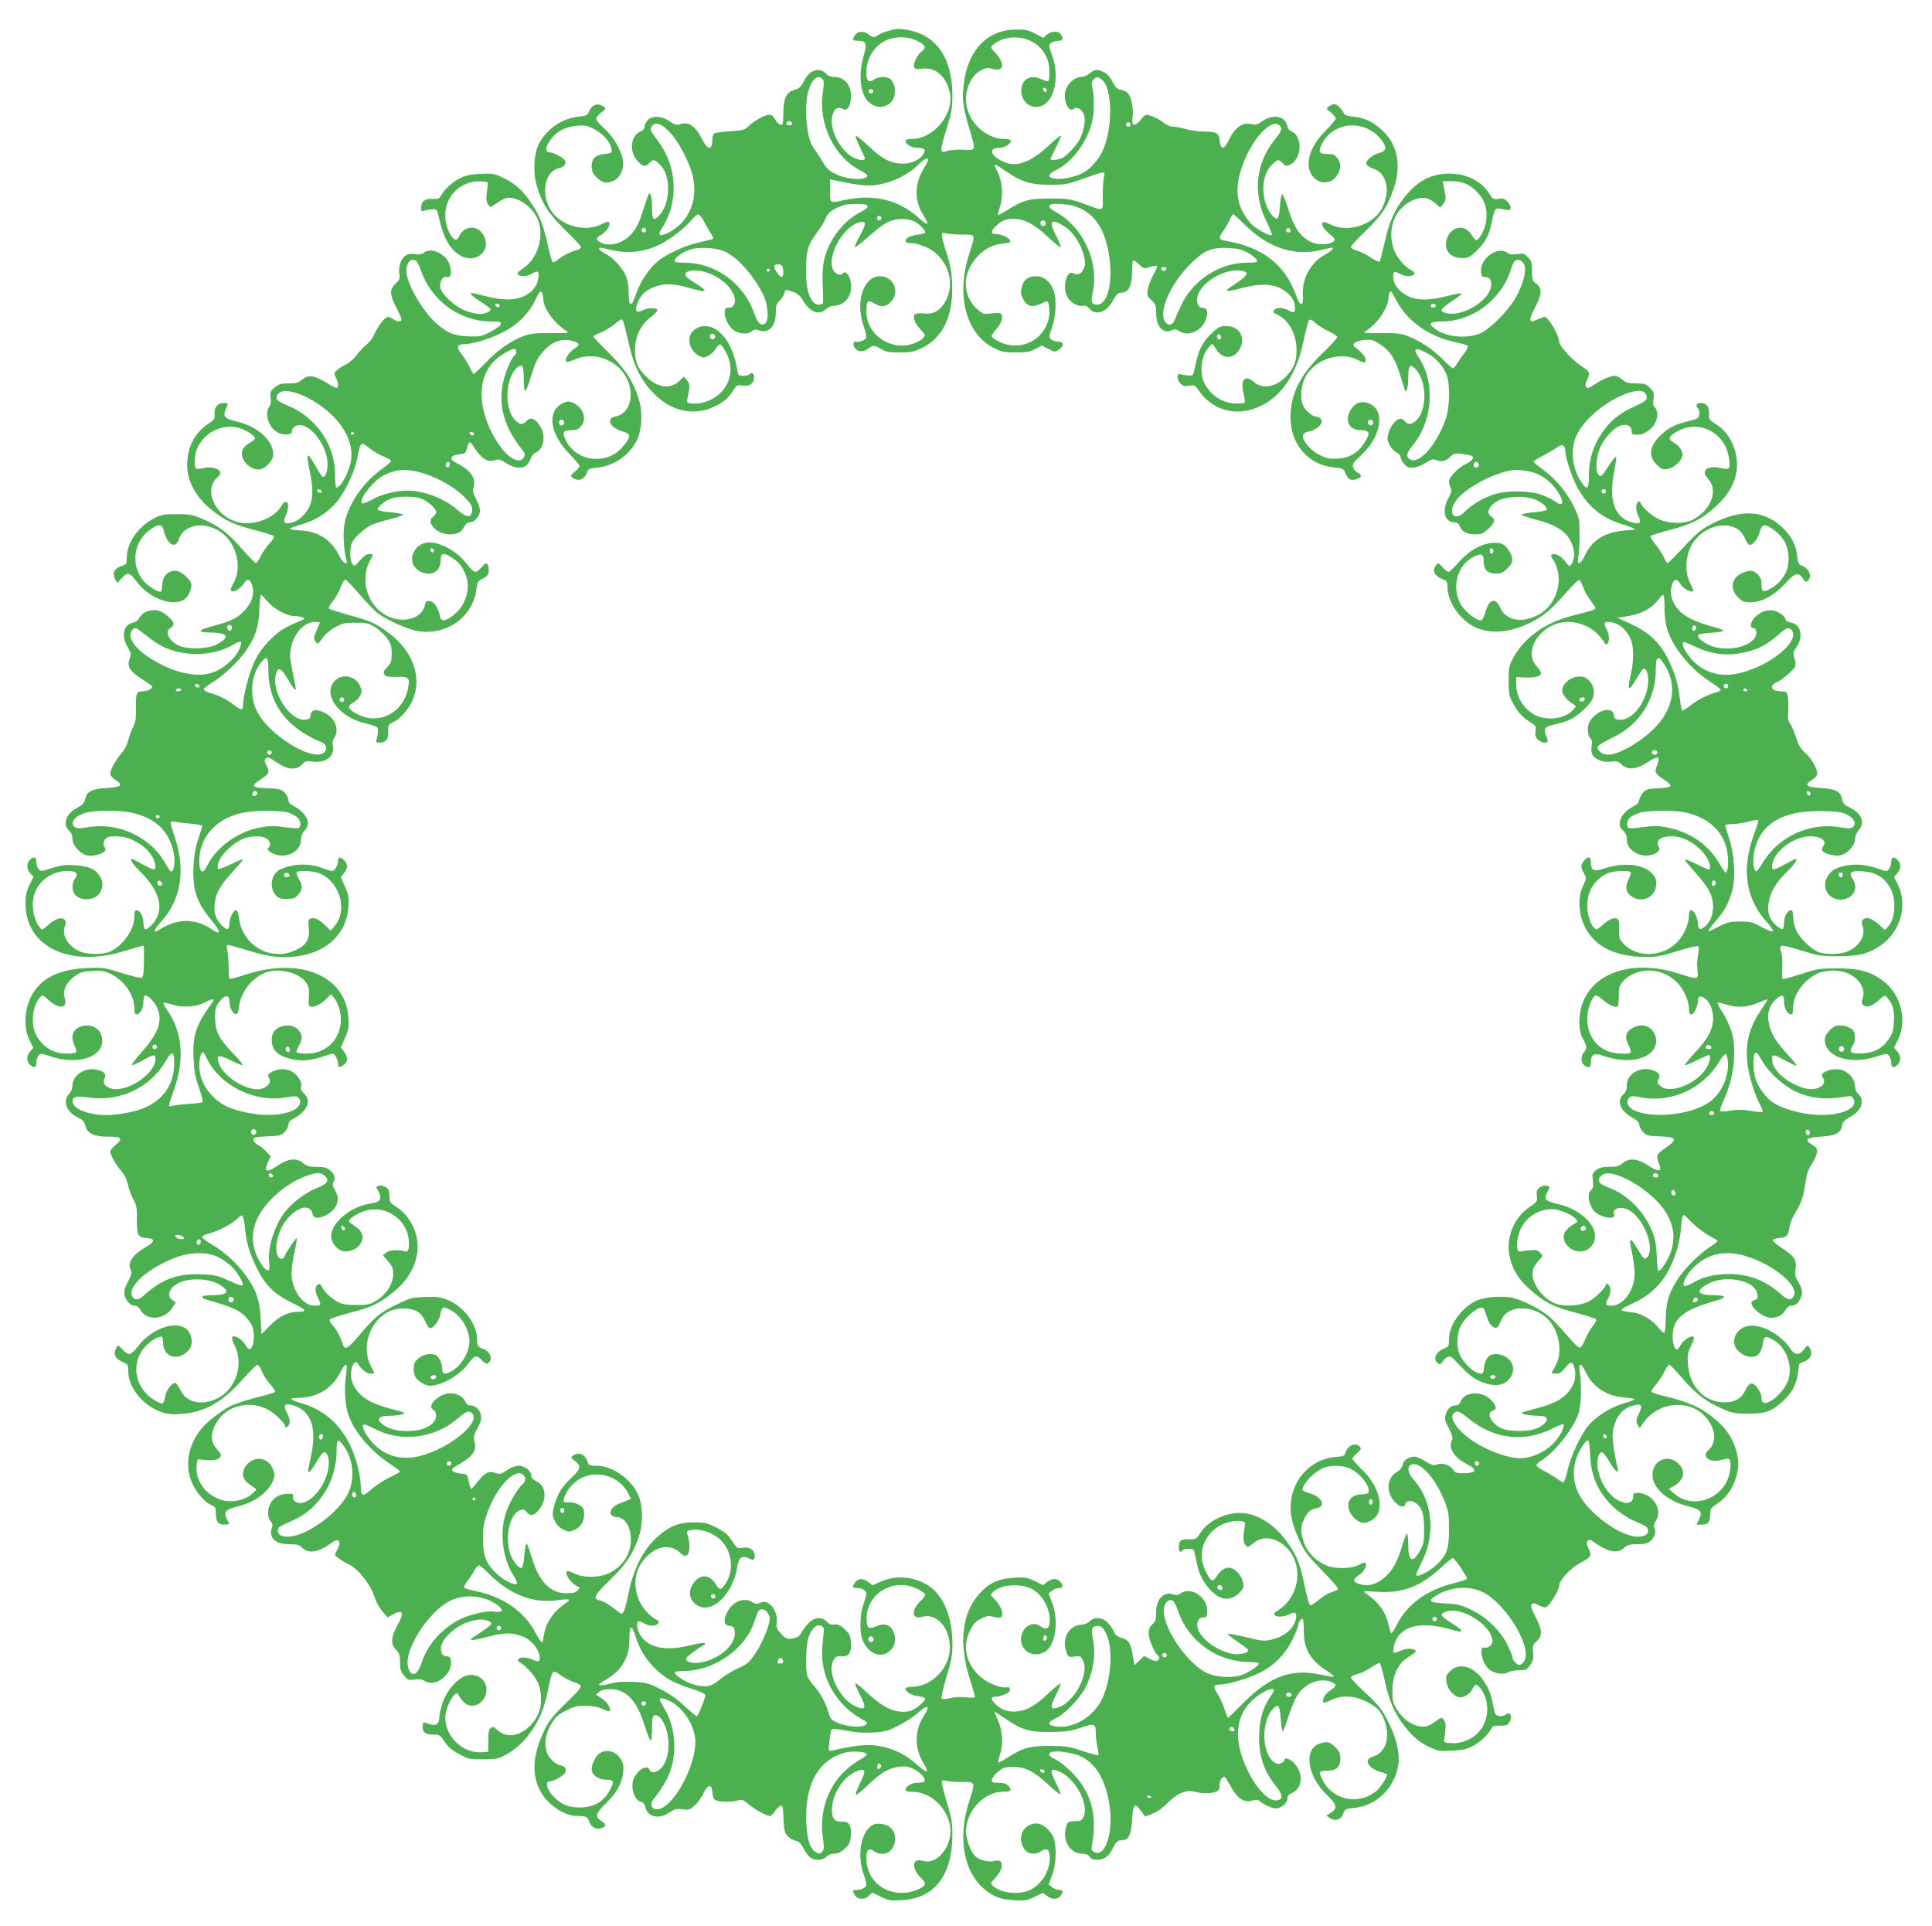 <?xml version="1.0" standalone="no"?>
<!DOCTYPE svg PUBLIC "-//W3C//DTD SVG 20010904//EN"
 "http://www.w3.org/TR/2001/REC-SVG-20010904/DTD/svg10.dtd">
<svg version="1.0" xmlns="http://www.w3.org/2000/svg"
 width="1280pt" height="1276pt" viewBox="0 0 1280 1276"
 preserveAspectRatio="xMidYMid meet">
<g transform="translate(0,1276) scale(0.1,-0.1)"
fill="#4caf50" stroke="none">
<path d="M5888 12556 c-25 -7 -58 -20 -73 -30 -27 -17 -28 -17 -56 3 -37 27
-74 27 -93 -1 -23 -32 -20 -38 18 -38 55 0 62 -19 37 -103 -39 -134 -19 -270
48 -314 42 -28 76 -29 118 -3 49 29 57 116 16 163 -20 22 -81 22 -111 1 -37
-25 -52 -12 -52 46 0 91 49 173 125 210 63 31 147 31 209 0 58 -28 66 -44 33
-70 -31 -24 -59 -83 -51 -105 6 -14 15 -15 54 -10 91 13 166 -57 185 -172 22
-133 -114 -293 -248 -293 -34 0 -47 -4 -47 -14 0 -23 41 -46 82 -46 43 0 54
-11 36 -40 -24 -40 -79 -65 -138 -64 -78 1 -136 30 -222 113 -42 39 -80 71
-87 71 -6 0 4 -31 24 -70 19 -38 35 -74 35 -80 0 -20 -58 -9 -96 18 -93 68
-148 208 -113 286 14 31 34 39 61 25 29 -16 49 8 55 65 10 83 -38 146 -109
146 -22 0 -42 7 -53 20 -44 48 -111 28 -148 -46 -20 -39 -31 -50 -63 -59 -53
-14 -74 -57 -74 -151 0 -39 -3 -73 -6 -77 -11 -11 -35 5 -50 34 -9 17 -23 29
-35 29 -29 0 -99 -37 -136 -73 -30 -28 -40 -31 -126 -37 -51 -3 -98 -9 -105
-14 -6 -4 -12 -20 -12 -36 0 -78 -30 -79 -69 -2 -44 87 -89 118 -144 100 -23
-9 -34 -6 -70 18 -56 38 -120 40 -148 5 -10 -13 -19 -32 -19 -42 0 -11 -10
-23 -24 -29 -65 -24 -80 -125 -29 -188 36 -45 58 -51 84 -23 26 28 35 27 74
-12 72 -72 68 -254 -7 -334 -38 -41 -48 -30 -48 50 0 67 -11 110 -22 91 -3 -5
-18 -47 -33 -94 -31 -98 -45 -126 -81 -169 -52 -62 -144 -88 -203 -58 -35 17
-35 30 -2 49 35 19 65 62 58 82 -5 11 -15 9 -53 -10 -111 -56 -276 -8 -338 99
-64 108 -35 252 54 272 35 8 52 27 44 49 -7 18 -73 56 -97 56 -35 0 -37 26 -8
72 40 63 104 99 184 105 54 4 69 1 117 -24 58 -31 108 -89 112 -133 3 -23 -1
-25 -44 -30 -64 -7 -88 -29 -88 -81 0 -33 6 -47 34 -75 40 -40 75 -44 123 -14
38 23 59 80 49 133 -12 66 -65 155 -122 205 -29 26 -54 55 -54 64 0 10 14 27
30 40 36 26 37 34 9 48 -33 18 -69 4 -84 -34 -13 -31 -18 -33 -75 -39 -108
-12 -213 -85 -262 -185 -31 -63 -37 -187 -13 -268 35 -122 80 -192 191 -299
57 -55 104 -106 104 -113 0 -6 -12 -15 -27 -18 -40 -10 -104 -43 -131 -67 -14
-13 -26 -17 -32 -11 -5 5 -21 63 -35 129 -30 131 -54 187 -120 281 -53 73
-102 115 -180 150 -51 24 -66 26 -143 22 -64 -3 -99 -10 -132 -27 -53 -27
-106 -75 -126 -113 -13 -25 -19 -27 -60 -26 -51 3 -74 -16 -74 -60 0 -21 3
-23 23 -17 12 4 35 8 52 9 27 1 31 -3 39 -39 31 -142 69 -216 135 -261 107
-73 227 25 162 132 -38 63 -122 60 -156 -5 -18 -36 -26 -38 -48 -13 -28 31
-47 90 -47 148 0 132 111 233 245 222 34 -2 40 -6 37 -23 -13 -86 -13 -111 2
-130 12 -17 18 -18 33 -7 60 41 81 52 106 52 67 0 151 -61 186 -135 51 -108 8
-265 -91 -331 -34 -23 -44 -34 -35 -43 15 -15 57 -13 87 4 43 25 53 20 47 -25
-7 -54 -38 -94 -95 -122 -60 -29 -145 -29 -259 1 -93 24 -93 24 -93 12 0 -5
29 -27 65 -50 36 -22 65 -45 65 -50 0 -16 -36 -31 -74 -31 -19 0 -61 10 -93
22 -68 25 -157 107 -166 153 -7 39 17 78 43 70 43 -14 33 91 -13 132 -48 45
-105 56 -141 28 -13 -10 -32 -13 -58 -9 -26 5 -45 2 -62 -10 -30 -19 -49 -80
-40 -124 5 -27 1 -36 -25 -61 -41 -38 -40 -72 4 -157 19 -37 35 -73 35 -80 0
-18 -30 -17 -54 1 -11 8 -28 15 -37 15 -20 0 -68 -64 -92 -121 -8 -20 -31 -48
-50 -63 -19 -15 -47 -45 -63 -67 -15 -22 -46 -50 -68 -61 -23 -11 -51 -29 -63
-40 -21 -19 -21 -23 -8 -49 18 -33 20 -69 4 -69 -6 0 -37 16 -68 35 -79 49
-118 54 -158 21 -26 -22 -41 -26 -91 -26 -51 0 -65 -4 -92 -27 -29 -24 -32
-31 -27 -67 4 -27 1 -47 -9 -60 -34 -47 -4 -140 56 -171 41 -21 96 -17 94 8
-1 10 8 24 20 32 77 49 216 -112 216 -251 0 -46 -13 -84 -30 -84 -5 0 -25 29
-45 65 -61 108 -70 103 -44 -20 32 -154 23 -229 -38 -296 -22 -24 -50 -43 -75
-50 -55 -14 -67 -2 -44 49 33 73 5 121 -32 57 -46 -78 -178 -128 -278 -106
-158 36 -243 218 -140 302 44 37 -18 75 -94 58 -23 -5 -45 -7 -51 -4 -14 9
-11 91 5 129 44 105 153 165 263 145 49 -9 123 -53 123 -73 0 -6 -17 -20 -37
-31 -21 -11 -42 -32 -47 -47 -20 -56 41 -128 108 -128 40 0 96 58 96 99 0 95
-105 188 -250 221 -71 16 -84 31 -65 78 19 44 20 42 -13 42 -40 0 -65 -30 -60
-73 3 -32 -1 -38 -47 -68 -87 -59 -135 -155 -135 -271 0 -109 63 -221 171
-303 85 -66 140 -91 274 -126 66 -17 124 -35 129 -40 6 -5 -7 -26 -30 -51 -22
-24 -48 -62 -58 -85 -11 -24 -24 -43 -30 -43 -6 0 -49 43 -95 96 -89 103 -157
154 -268 200 -58 24 -82 28 -163 28 -84 0 -101 -3 -148 -27 -106 -55 -182
-163 -182 -259 0 -44 -2 -47 -35 -58 -46 -15 -61 -42 -45 -81 7 -16 14 -29 17
-29 2 0 16 14 30 30 34 41 54 38 91 -14 78 -108 217 -170 306 -136 30 11 53
44 62 87 5 26 1 37 -27 67 -45 49 -94 58 -133 25 -24 -22 -30 -39 -35 -111 -2
-16 -29 -7 -73 22 -131 87 -136 281 -9 377 57 44 87 44 95 1 3 -18 15 -48 26
-66 26 -42 59 -41 73 3 29 91 146 122 254 66 121 -62 176 -237 110 -354 -21
-39 -23 -49 -11 -54 18 -7 59 20 80 52 23 36 41 31 55 -15 16 -53 0 -108 -48
-161 -42 -47 -85 -71 -168 -94 -106 -29 -125 -36 -125 -46 0 -5 27 -9 59 -9
33 0 71 -4 86 -10 21 -8 24 -13 16 -29 -6 -10 -32 -29 -58 -42 -56 -27 -173
-32 -235 -11 -74 26 -114 98 -68 122 11 6 20 18 20 27 0 25 -67 82 -105 89
-48 9 -102 -12 -120 -46 -9 -18 -26 -31 -45 -35 -63 -14 -78 -87 -34 -162 23
-40 24 -46 12 -79 -16 -46 0 -77 62 -119 103 -68 97 -63 76 -80 -11 -8 -34
-15 -52 -15 -41 0 -45 -13 -43 -115 1 -64 -3 -89 -19 -121 -12 -23 -26 -63
-33 -90 -7 -29 -26 -64 -45 -86 -38 -43 -74 -109 -74 -135 1 -10 15 -27 33
-38 56 -36 43 -49 -54 -55 -100 -6 -135 -23 -144 -72 -5 -26 -16 -39 -56 -61
-77 -42 -97 -113 -45 -156 9 -8 16 -29 16 -48 0 -41 49 -97 93 -109 34 -8 87
2 113 21 16 12 17 17 6 35 -14 23 -3 54 24 64 32 12 110 5 152 -14 63 -28 100
-57 133 -103 29 -40 39 -97 17 -97 -6 0 -40 16 -75 35 -35 19 -66 35 -68 35
-18 0 3 -34 50 -80 111 -109 153 -211 120 -296 -17 -44 -69 -99 -86 -88 -5 3
-9 22 -9 42 0 41 -23 82 -46 82 -10 0 -14 -12 -14 -45 0 -85 -79 -195 -166
-231 -44 -19 -146 -18 -192 2 -79 33 -124 105 -103 166 9 25 8 35 -2 46 -20
19 -58 7 -108 -36 -40 -35 -42 -35 -56 -16 -44 57 -59 162 -33 229 33 87 120
145 215 145 63 0 77 -14 51 -52 -22 -31 -20 -84 3 -107 46 -46 138 -34 166 20
20 38 19 68 -5 106 -28 46 -73 66 -164 71 -64 4 -93 0 -153 -19 -74 -23 -75
-23 -89 -4 -8 10 -14 31 -14 47 0 33 -19 37 -43 10 -23 -25 -21 -61 4 -88 l21
-23 -27 -54 c-21 -44 -26 -69 -26 -124 1 -289 300 -428 666 -310 61 19 113 33
116 32 3 -2 4 -50 3 -107 -2 -80 -6 -104 -17 -106 -8 -2 -68 13 -133 33 -114
35 -124 37 -229 32 -163 -8 -272 -53 -340 -142 -70 -93 -88 -241 -39 -336 l25
-51 -20 -22 c-26 -27 -27 -67 -3 -89 27 -25 42 -21 42 11 0 16 6 37 14 47 14
19 15 19 87 -5 202 -66 382 18 326 152 -36 85 -187 66 -187 -23 0 -16 7 -43
15 -60 9 -16 13 -34 10 -39 -3 -6 -31 -10 -62 -10 -95 0 -174 52 -211 140 -29
69 -12 188 33 233 16 17 19 16 56 -17 72 -66 130 -57 107 16 -15 48 12 102 70
143 36 25 55 30 116 33 62 3 80 0 122 -21 91 -47 153 -138 154 -224 0 -31 4
-43 14 -43 23 0 46 41 46 82 0 20 4 39 9 42 17 11 69 -44 86 -89 32 -82 2
-163 -105 -283 -40 -46 -70 -85 -67 -88 3 -3 34 10 70 30 76 43 87 44 87 11 0
-100 -195 -228 -296 -195 -42 14 -55 36 -41 68 14 31 -7 48 -68 58 -72 10
-145 -45 -145 -109 0 -18 -9 -41 -22 -54 -44 -47 -19 -118 56 -155 35 -16 45
-28 52 -57 12 -50 57 -71 151 -71 88 0 100 -12 50 -54 -21 -17 -37 -37 -37
-44 0 -22 39 -91 74 -130 21 -25 37 -56 44 -92 7 -30 23 -74 36 -96 20 -36 24
-55 23 -132 -1 -105 6 -120 66 -124 59 -4 54 -25 -15 -65 -86 -50 -118 -106
-89 -152 6 -10 -1 -33 -21 -72 -23 -44 -28 -64 -23 -88 8 -38 41 -71 69 -71
13 0 28 -12 38 -30 42 -74 164 -62 212 20 l20 33 -22 15 c-47 31 -12 97 66
123 65 22 170 17 227 -11 93 -47 85 -79 -20 -80 -89 0 -101 -15 -29 -35 182
-51 227 -76 279 -158 20 -31 23 -113 6 -146 -16 -29 -22 -27 -49 15 -23 36
-69 61 -83 47 -5 -5 3 -31 16 -57 63 -125 6 -294 -119 -352 -102 -48 -202 -25
-240 56 -12 24 -27 45 -33 48 -21 6 -63 -49 -69 -90 -4 -21 -10 -41 -15 -44
-13 -8 -81 31 -110 63 -87 93 -88 230 -2 318 36 37 91 68 105 59 5 -3 8 -19 8
-35 0 -96 90 -130 163 -61 31 29 36 76 13 121 -51 97 -241 47 -343 -90 -21
-28 -45 -49 -56 -49 -10 0 -31 14 -47 31 -27 30 -28 31 -39 11 -24 -45 -9 -74
52 -100 24 -10 27 -17 27 -60 0 -101 94 -219 208 -262 46 -18 72 -21 137 -17
154 8 278 77 407 223 48 54 94 100 101 102 8 2 21 -15 31 -41 9 -23 34 -63 56
-87 22 -24 37 -47 32 -51 -4 -5 -61 -22 -127 -38 -66 -17 -142 -42 -168 -56
-66 -34 -159 -107 -196 -154 -87 -110 -108 -244 -57 -358 30 -65 84 -126 127
-144 25 -10 29 -17 29 -51 0 -58 14 -78 56 -78 20 0 34 3 32 8 -2 4 -10 20
-18 35 -21 42 -4 58 81 79 117 29 214 107 234 189 10 39 -18 95 -56 114 -95
49 -201 -81 -120 -147 15 -12 36 -28 46 -34 17 -9 16 -12 -11 -37 -45 -42
-125 -62 -190 -48 -109 25 -188 121 -182 223 3 47 5 53 23 50 69 -11 117 -6
131 12 12 17 10 23 -16 52 -41 47 -47 90 -20 153 54 125 204 179 339 121 49
-21 131 -97 131 -121 0 -8 4 -8 15 1 21 17 19 48 -6 94 -23 44 -14 60 31 49
128 -30 172 -144 131 -337 -25 -116 -23 -106 -11 -106 5 0 26 29 47 65 20 36
43 65 50 65 22 0 36 -41 30 -95 -14 -137 -142 -275 -217 -235 -14 7 -20 19
-18 33 3 20 -1 22 -39 21 -72 -1 -125 -52 -127 -123 0 -25 6 -47 17 -59 13
-14 15 -25 9 -42 -24 -66 21 -110 114 -110 54 0 67 -4 88 -25 41 -41 109 -28
197 37 46 34 63 5 32 -52 -18 -30 -18 -31 7 -51 14 -11 47 -31 74 -44 61 -29
143 -135 168 -216 10 -31 33 -73 52 -95 l35 -39 31 18 c70 38 81 17 35 -66
-45 -82 -48 -127 -12 -165 23 -24 27 -37 27 -84 0 -47 5 -62 27 -88 24 -30 30
-32 70 -26 32 4 51 1 68 -10 68 -45 183 44 173 132 -2 23 -9 30 -30 32 -20 2
-30 10 -34 28 -10 40 4 73 55 123 72 73 202 113 262 80 26 -13 20 -21 -54 -71
-75 -50 -71 -47 -65 -53 2 -3 49 6 102 20 114 29 153 31 222 10 58 -17 106
-63 124 -118 16 -50 3 -64 -38 -43 -37 19 -88 21 -98 4 -4 -7 0 -16 12 -22 47
-27 111 -103 125 -152 32 -111 8 -206 -70 -277 -71 -64 -150 -69 -209 -15 -18
18 -27 20 -40 11 -13 -8 -17 -26 -17 -84 l0 -74 -40 -3 c-125 -11 -245 101
-245 228 0 76 72 199 88 151 2 -6 15 -25 29 -41 46 -56 131 -29 152 47 22 79
-47 145 -128 123 -60 -16 -135 -103 -161 -187 -11 -36 -20 -78 -20 -93 0 -41
-23 -56 -64 -42 -44 16 -46 16 -46 -16 0 -39 17 -52 70 -53 42 0 47 -3 75 -46
22 -34 48 -57 95 -82 62 -34 70 -36 160 -36 81 0 102 4 140 24 69 36 126 86
175 155 62 88 89 153 115 277 29 141 29 140 82 103 24 -17 61 -37 83 -45 75
-25 75 -24 -42 -138 -91 -89 -115 -118 -146 -183 -75 -156 -86 -283 -33 -392
48 -98 159 -176 252 -176 56 0 69 -6 78 -38 11 -35 48 -55 80 -43 33 13 33 26
1 47 -46 30 -41 48 33 121 77 76 112 148 112 229 0 87 -93 144 -159 98 -25
-18 -51 -71 -51 -104 0 -38 44 -70 95 -70 51 0 56 -10 29 -63 -41 -81 -108
-121 -204 -121 -70 0 -114 16 -163 63 -54 49 -71 111 -32 111 28 0 93 39 100
60 8 26 1 36 -32 45 -40 9 -82 53 -94 98 -14 54 -2 118 35 179 25 43 43 59 94
85 54 28 74 33 130 33 45 0 81 -7 111 -20 24 -11 46 -18 49 -16 13 14 -13 59
-49 83 l-41 27 22 18 c15 12 39 18 75 18 103 0 175 -76 226 -242 17 -54 35
-98 40 -98 5 0 9 36 9 80 0 63 3 82 15 86 38 15 86 -72 93 -166 5 -78 -10
-138 -44 -180 -28 -32 -71 -41 -80 -15 -14 36 -73 7 -103 -52 -27 -54 -2 -147
44 -159 16 -4 26 -15 30 -34 15 -68 90 -85 160 -37 34 23 46 26 86 21 41 -6
49 -3 80 24 19 17 46 53 59 82 26 55 53 64 58 20 7 -64 10 -67 61 -74 27 -4
70 -2 96 4 45 10 48 9 87 -24 41 -35 117 -76 140 -76 7 1 22 15 33 33 11 17
28 33 37 35 14 3 16 -10 19 -87 4 -77 7 -93 27 -114 13 -14 36 -27 52 -31 21
-4 35 -16 50 -45 11 -22 30 -49 42 -61 29 -27 89 -27 113 0 11 12 31 20 52 20
24 0 44 9 69 33 31 28 37 41 41 83 6 70 -12 100 -60 96 -51 -4 -72 29 -64 102
10 95 77 194 156 229 67 29 73 12 28 -78 -20 -41 -32 -75 -26 -75 7 0 45 31
85 70 84 80 130 106 202 116 41 5 59 2 96 -15 45 -22 82 -64 71 -81 -3 -6 -23
-10 -43 -10 -41 0 -82 -23 -82 -46 0 -10 13 -14 48 -14 115 -1 226 -103 247
-227 18 -112 -64 -237 -155 -235 -3 0 -19 3 -37 7 -65 13 -62 -60 4 -121 14
-13 23 -30 20 -37 -10 -28 -90 -57 -153 -57 -134 1 -233 97 -234 228 0 60 15
74 52 48 43 -31 101 -19 123 25 39 74 3 147 -76 156 -38 4 -50 1 -76 -21 -62
-52 -82 -196 -43 -306 11 -30 19 -63 20 -72 0 -21 -29 -38 -64 -38 -30 0 -32
-7 -10 -38 20 -28 61 -29 91 0 l23 21 55 -28 c50 -25 62 -27 139 -23 217 11
335 164 336 434 0 76 -6 111 -35 207 -19 63 -35 125 -35 136 0 18 4 20 28 14
15 -5 62 -8 105 -8 92 0 91 4 46 -135 -86 -272 -19 -522 166 -618 38 -19 70
-26 132 -30 75 -4 88 -2 138 22 l55 27 26 -20 c33 -26 66 -27 87 -3 24 26 21
42 -7 42 -13 0 -34 8 -46 18 l-23 18 23 60 c27 68 32 185 11 246 -16 49 -73
98 -112 98 -97 0 -139 -108 -72 -182 20 -22 72 -23 99 -3 32 24 51 18 57 -18
14 -87 -40 -191 -122 -234 -74 -39 -196 -27 -253 24 -17 15 -16 18 17 54 62
69 56 129 -11 110 -32 -9 -90 5 -119 29 -32 26 -65 113 -65 169 1 134 119 261
243 261 54 0 65 12 37 40 -14 14 -33 20 -66 20 -41 0 -45 2 -42 21 2 12 20 36
41 53 34 27 46 31 100 31 81 -1 135 -28 233 -118 41 -38 77 -67 80 -64 3 3
-11 37 -31 77 -43 86 -38 101 26 73 108 -48 199 -224 156 -303 -10 -20 -20
-25 -54 -25 -49 0 -52 -3 -63 -52 -19 -83 34 -163 108 -163 26 0 41 -6 50 -20
9 -14 23 -20 50 -20 48 0 77 20 103 73 24 47 35 57 65 57 42 0 58 35 64 133 5
90 16 113 39 85 6 -7 19 -24 30 -37 l18 -25 49 19 c31 12 68 38 101 72 64 65
124 89 181 73 47 -13 103 -13 136 0 21 8 26 16 26 44 0 40 27 70 42 46 5 -8
23 -40 41 -70 40 -68 82 -93 134 -78 27 7 39 6 51 -5 28 -24 79 -47 105 -47
35 0 77 36 77 66 0 16 8 27 23 33 74 29 87 126 25 196 -28 33 -68 47 -68 25 0
-5 -9 -14 -21 -20 -16 -9 -26 -8 -46 5 -83 55 -90 268 -11 352 37 40 46 30 53
-62 4 -47 10 -85 14 -85 3 0 20 45 37 99 18 54 44 117 58 139 50 79 143 118
220 92 45 -15 45 -29 0 -58 -34 -22 -55 -57 -47 -78 2 -7 21 -2 50 13 68 34
149 32 228 -6 33 -15 70 -39 82 -52 63 -69 83 -197 41 -259 -24 -35 -36 -44
-80 -60 -56 -19 -19 -78 63 -100 22 -6 39 -13 39 -16 0 -17 -44 -86 -69 -107
-113 -95 -282 -66 -353 60 -16 29 -27 57 -23 63 3 5 26 10 51 10 58 0 84 25
84 81 0 33 -6 47 -34 75 -36 36 -55 40 -104 23 -107 -37 -82 -214 49 -340 68
-65 73 -90 23 -120 l-27 -17 27 -17 c34 -23 73 -8 87 34 9 26 15 29 69 34 150
13 275 137 295 292 9 75 -16 180 -71 285 -40 79 -60 103 -145 183 -55 50 -99
97 -99 104 0 7 20 18 45 24 25 6 66 26 92 45 26 18 51 30 56 25 4 -4 19 -59
33 -122 28 -128 64 -211 127 -291 57 -74 104 -113 172 -144 51 -24 66 -26 143
-22 64 3 99 10 132 27 53 27 106 75 126 113 13 25 19 27 60 26 35 -2 49 2 60
17 29 39 9 86 -23 54 -6 -6 -23 -9 -39 -7 -26 3 -29 8 -41 68 -16 81 -29 114
-65 167 -64 95 -160 122 -220 63 -27 -27 -30 -36 -25 -71 6 -44 37 -85 75
-100 31 -12 77 12 97 51 18 35 26 37 47 13 66 -76 69 -197 8 -281 -41 -57
-121 -94 -191 -90 -48 3 -54 5 -51 23 13 86 13 111 -2 130 -12 17 -18 18 -33
7 -73 -51 -78 -53 -122 -49 -57 6 -117 49 -156 112 -26 43 -30 57 -30 124 0
104 36 180 106 224 27 16 49 34 49 38 0 16 -54 22 -84 10 -69 -28 -70 -28 -63
13 22 133 153 181 354 128 95 -25 93 -25 93 -13 0 5 -29 28 -65 50 -36 23 -65
46 -65 51 0 15 36 30 74 30 94 0 234 -93 257 -171 11 -34 10 -42 -6 -59 -11
-12 -25 -18 -36 -15 -49 16 -19 -115 34 -150 36 -23 90 -30 118 -14 13 8 46
14 73 14 46 0 52 3 74 35 19 28 23 44 19 84 -4 43 -1 51 24 74 40 35 38 73 -8
161 -28 55 -34 74 -25 83 10 10 20 8 48 -7 26 -14 40 -16 52 -9 24 15 82 114
82 140 0 33 72 113 132 146 82 44 85 50 63 98 -14 31 -16 43 -6 53 9 9 15 9
29 -1 106 -75 162 -87 209 -48 26 22 41 26 91 26 44 0 66 5 85 20 29 23 42 63
28 88 -7 12 -4 26 11 50 46 74 -26 182 -122 182 -25 0 -30 -4 -30 -25 0 -42
-41 -54 -94 -27 -69 33 -129 128 -142 224 -6 48 8 98 29 98 7 0 30 -29 51 -65
40 -68 63 -84 52 -38 -31 144 -38 210 -27 259 20 87 65 138 137 154 51 12 58
0 33 -53 -20 -41 -21 -50 -10 -74 13 -26 14 -27 25 -9 61 103 177 156 294 134
154 -28 247 -215 148 -297 -25 -21 -19 -50 12 -62 25 -10 45 -9 105 6 20 5 26
2 31 -19 3 -13 1 -47 -5 -75 -36 -169 -240 -245 -366 -136 l-37 32 24 13 c71
36 90 92 50 143 -65 82 -183 40 -182 -65 1 -88 100 -173 241 -208 79 -20 92
-36 68 -84 l-17 -36 33 0 c44 0 57 15 57 66 0 39 3 44 49 74 96 61 155 203
132 317 -23 115 -83 199 -204 284 -71 49 -143 77 -294 114 -40 9 -73 22 -73
27 0 6 14 26 30 45 17 18 41 56 55 83 14 28 29 50 34 50 5 0 46 -43 91 -95 89
-103 154 -151 264 -199 64 -28 81 -31 171 -31 113 0 152 14 229 85 70 65 95
122 105 242 1 4 11 10 24 14 52 15 72 60 44 98 -11 16 -14 15 -35 -13 -31 -42
-61 -40 -91 5 -64 93 -184 160 -271 151 -93 -10 -135 -115 -69 -171 36 -30 69
-41 104 -32 29 7 47 37 55 91 6 47 22 49 82 10 74 -49 113 -160 88 -250 -15
-54 -75 -126 -126 -150 -40 -19 -54 -11 -54 31 0 31 -43 89 -65 89 -13 0 -26
-14 -41 -44 -25 -55 -70 -81 -137 -81 -135 0 -235 104 -244 255 -4 60 -1 77
21 120 14 28 22 53 17 58 -14 14 -69 -20 -86 -53 -9 -17 -20 -30 -26 -30 -17
0 -31 53 -27 106 9 107 78 159 292 219 72 20 60 35 -29 35 -105 1 -113 33 -19
80 99 50 271 23 308 -48 15 -28 13 -62 -3 -62 -3 0 -12 -4 -20 -9 -35 -22 63
-111 122 -111 42 0 77 18 95 50 9 16 25 30 34 30 30 0 49 12 63 41 21 40 19
66 -11 116 -21 36 -24 51 -18 88 8 58 -8 84 -89 136 -34 22 -62 46 -62 52 0 7
18 13 40 15 52 5 62 14 70 70 4 26 20 67 35 92 44 69 59 113 71 202 9 62 18
90 40 122 16 23 32 57 35 76 4 31 1 37 -28 55 -57 35 -44 49 53 55 100 6 133
23 143 72 5 27 16 38 57 61 77 42 97 113 45 156 -9 7 -16 28 -16 46 0 38 -29
79 -72 101 -35 18 -103 12 -134 -11 -16 -12 -17 -17 -6 -35 30 -49 -42 -90
-120 -70 -119 33 -218 120 -218 195 0 33 11 32 87 -10 35 -19 69 -35 74 -35 6
0 -17 30 -51 67 -81 87 -117 143 -130 209 -15 69 1 124 47 165 41 35 53 31 53
-19 0 -41 23 -82 46 -82 10 0 14 12 14 45 0 84 66 178 157 224 51 26 146 28
201 5 79 -33 124 -105 103 -166 -9 -25 -8 -35 3 -46 20 -21 59 -8 105 33 36
33 39 34 53 17 38 -43 50 -84 46 -157 -3 -58 -9 -80 -31 -113 -43 -66 -97 -96
-178 -100 -77 -5 -94 8 -65 50 18 25 21 70 6 98 -13 24 -72 43 -110 35 -37 -8
-80 -58 -80 -93 0 -113 166 -168 339 -112 72 23 74 23 87 5 8 -10 14 -31 14
-47 0 -33 19 -37 43 -10 23 25 21 61 -4 88 l-21 23 27 54 c63 130 18 303 -102
391 -82 61 -158 81 -303 81 -117 -1 -132 -3 -238 -38 -63 -20 -117 -35 -122
-32 -4 2 -5 36 -2 74 2 40 0 83 -7 102 -7 20 -8 36 -2 42 6 6 56 -5 133 -29
115 -36 131 -39 243 -39 140 0 206 17 288 74 128 90 177 264 112 398 l-27 54
21 23 c26 27 27 67 3 89 -27 25 -42 21 -42 -11 0 -16 -6 -37 -14 -48 -14 -19
-16 -19 -66 -1 -76 27 -143 35 -206 25 -72 -11 -110 -31 -134 -71 -59 -96 38
-195 139 -142 44 22 56 80 25 123 -29 42 -12 55 65 50 81 -4 135 -34 178 -99
48 -73 44 -212 -8 -268 l-21 -22 -39 35 c-46 42 -85 55 -105 34 -11 -11 -12
-21 -3 -46 21 -61 -24 -133 -103 -166 -47 -20 -148 -21 -193 -2 -49 21 -120
90 -144 141 -12 25 -21 65 -21 90 0 33 -4 45 -14 45 -23 0 -46 -41 -46 -82 0
-20 -4 -39 -9 -43 -6 -3 -26 9 -45 26 -46 40 -61 92 -46 162 15 69 46 120 119
192 52 50 75 85 56 85 -2 0 -33 -16 -68 -35 -35 -19 -69 -35 -75 -35 -22 0
-12 57 17 97 52 72 145 122 224 123 72 0 114 -32 86 -66 -6 -8 -9 -20 -6 -28
8 -21 79 -40 120 -32 46 9 97 65 97 107 0 19 10 43 26 62 41 49 17 109 -60
147 -38 18 -46 27 -52 56 -9 51 -42 68 -143 74 -97 6 -110 19 -54 55 18 11 32
29 33 39 0 34 -40 105 -81 139 -29 26 -43 49 -59 98 -11 35 -28 77 -39 93 -15
23 -18 40 -14 77 3 26 2 68 -1 93 -7 44 -9 46 -41 46 -72 0 -89 35 -31 62 39
19 102 73 117 99 7 13 6 32 -2 58 -10 35 -9 42 11 71 50 71 33 153 -35 166
-19 3 -35 12 -35 18 0 21 -43 54 -80 61 -43 8 -85 -7 -122 -43 -30 -27 -38
-72 -14 -72 23 0 30 -38 12 -65 -47 -71 -212 -95 -310 -45 -50 25 -76 53 -63
66 4 4 41 9 82 12 42 2 78 8 81 13 2 4 -15 13 -38 19 -159 41 -237 82 -279
148 -31 48 -37 99 -19 146 13 34 32 33 53 -3 17 -28 72 -59 84 -47 4 3 -4 24
-16 46 -31 56 -37 133 -16 206 32 113 148 194 258 182 59 -7 96 -33 118 -85
10 -24 24 -43 32 -43 22 0 54 42 66 88 14 50 31 54 87 16 69 -47 103 -111 104
-192 0 -61 -15 -103 -55 -150 -30 -36 -100 -76 -115 -67 -6 3 -10 24 -10 46 0
29 -7 47 -25 64 -28 28 -51 31 -99 11 -74 -31 -88 -106 -32 -162 29 -29 41
-34 82 -34 76 0 157 44 231 124 67 74 88 79 120 30 12 -19 19 -22 29 -13 33
28 9 88 -42 103 -17 5 -22 17 -27 61 -7 73 -40 136 -99 191 -122 114 -268 123
-458 28 -79 -40 -100 -57 -191 -154 -56 -61 -106 -110 -111 -110 -5 0 -16 17
-24 38 -9 20 -34 59 -56 85 -23 27 -37 52 -32 57 5 4 62 22 127 39 144 37 217
75 307 158 83 77 129 160 137 250 10 114 -47 237 -137 292 -46 28 -49 33 -47
70 2 48 -16 71 -54 71 -30 0 -38 -17 -18 -37 6 -6 9 -23 7 -39 -3 -25 -9 -29
-75 -45 -87 -22 -122 -39 -174 -86 -80 -73 -92 -142 -34 -200 31 -31 40 -35
72 -30 41 7 88 47 98 84 7 31 -16 69 -56 91 -38 22 -37 37 9 66 112 74 258 39
327 -78 28 -49 45 -148 27 -160 -6 -3 -31 -2 -56 4 -85 19 -130 -19 -81 -70
72 -75 23 -209 -100 -273 -56 -29 -153 -28 -222 2 -49 22 -114 80 -125 111 -7
23 -28 0 -28 -31 0 -17 7 -44 16 -61 21 -41 8 -53 -43 -39 -118 32 -158 149
-117 345 8 42 14 82 11 89 -2 6 -25 -21 -51 -62 -44 -68 -49 -72 -64 -58 -21
22 -20 97 2 164 21 64 93 147 141 163 44 14 75 0 75 -35 0 -22 5 -25 33 -25
71 0 137 65 137 136 0 17 -7 37 -16 45 -12 10 -14 23 -9 56 6 39 3 46 -24 73
-26 27 -36 30 -91 30 -52 0 -67 4 -92 25 -16 14 -38 25 -47 25 -30 0 -84 -22
-128 -52 -23 -15 -46 -28 -52 -28 -19 0 -22 21 -7 52 24 47 21 55 -36 92 -58
37 -148 135 -148 161 0 42 -71 165 -96 165 -7 0 -29 -8 -49 -17 -57 -27 -61
-8 -14 82 46 89 47 127 4 158 -22 16 -25 26 -25 81 0 54 -4 67 -26 91 -23 25
-30 27 -72 22 -33 -5 -53 -2 -66 8 -63 48 -181 -37 -174 -125 2 -27 7 -35 23
-35 32 0 45 -14 45 -49 0 -98 -178 -214 -294 -192 -21 4 -36 13 -36 21 0 8 28
33 63 56 76 51 72 48 65 55 -3 3 -43 -5 -89 -17 -119 -31 -201 -31 -264 1 -58
29 -95 78 -95 126 0 38 6 40 46 19 35 -18 76 -19 92 -3 9 9 3 16 -25 32 -47
27 -99 95 -114 149 -36 132 15 256 126 308 66 30 110 24 163 -25 l24 -21 20
25 c20 25 20 34 2 118 l-6 32 58 0 c74 0 128 -24 175 -77 46 -51 62 -100 57
-173 -4 -58 -44 -140 -68 -140 -6 0 -20 15 -31 34 -53 90 -169 44 -169 -68 0
-49 45 -86 106 -86 38 0 51 6 90 42 61 56 90 108 107 195 18 89 23 96 56 90
60 -12 65 -12 69 5 2 10 -8 29 -21 42 -20 20 -32 24 -60 19 -33 -5 -37 -2 -61
35 -52 83 -151 132 -264 132 -120 0 -211 -48 -297 -157 -67 -85 -102 -164
-131 -298 -15 -66 -30 -124 -34 -128 -4 -4 -30 8 -59 27 -29 20 -70 40 -92 46
-21 6 -39 17 -39 24 0 7 44 55 98 107 108 104 146 161 187 284 51 152 23 289
-78 382 -61 56 -115 82 -188 90 -43 4 -62 11 -66 22 -10 26 -45 61 -63 61 -9
0 -25 -7 -36 -15 -18 -14 -18 -15 14 -40 17 -15 32 -32 32 -40 0 -7 -31 -44
-68 -81 -73 -74 -112 -149 -112 -220 0 -123 141 -169 195 -64 21 40 19 73 -6
104 -17 21 -29 26 -65 26 -55 0 -62 14 -36 67 79 153 292 165 398 21 34 -45
28 -70 -18 -81 -43 -10 -91 -51 -86 -73 2 -9 21 -22 43 -30 47 -16 70 -41 87
-96 15 -51 -1 -132 -36 -185 -67 -99 -217 -142 -325 -93 -54 25 -61 25 -61 0
0 -10 20 -36 45 -57 39 -32 43 -39 31 -52 -25 -24 -107 -26 -152 -3 -75 39
-110 92 -154 232 -15 47 -31 84 -36 83 -5 -2 -11 -37 -14 -80 -3 -48 -10 -78
-17 -80 -21 -7 -62 47 -78 100 -30 101 -14 200 40 254 39 39 48 40 74 11 18
-18 24 -20 46 -10 81 37 88 192 10 222 -14 5 -24 20 -28 39 -13 64 -98 77
-168 25 -25 -18 -41 -23 -59 -18 -66 18 -118 -17 -160 -107 -30 -63 -53 -63
-60 1 -6 51 -17 57 -115 59 -33 1 -82 8 -109 16 -27 8 -64 15 -81 15 -21 0
-46 11 -70 30 -21 17 -56 35 -77 42 -39 12 -40 11 -72 -27 -42 -49 -61 -41
-52 22 7 52 -9 130 -31 155 -9 10 -30 20 -48 24 -25 4 -36 15 -53 49 -22 46
-49 69 -93 80 -19 5 -34 0 -56 -19 -18 -15 -43 -26 -61 -26 -37 0 -80 -34 -98
-77 -27 -64 12 -166 51 -133 23 19 62 -11 70 -53 7 -36 -7 -103 -32 -150 -20
-40 -82 -106 -114 -123 -29 -14 -79 -19 -79 -7 0 4 16 37 35 74 19 38 35 73
35 79 0 7 -35 -20 -77 -60 -124 -116 -219 -151 -304 -112 -86 38 -104 92 -31
92 39 0 88 32 77 51 -4 5 -25 9 -48 9 -85 1 -178 65 -221 152 -56 111 -17 259
80 306 28 13 42 14 74 5 72 -19 80 34 15 106 -33 36 -34 39 -17 53 80 71 225
66 305 -10 46 -43 69 -98 70 -164 0 -32 -3 -61 -7 -65 -3 -4 -22 1 -41 10 -50
24 -87 21 -115 -7 -45 -49 -23 -144 38 -167 127 -48 210 146 142 335 -24 67
-24 68 -5 82 10 8 31 14 47 14 30 0 34 10 18 41 -14 26 -67 25 -96 -2 l-22
-20 -53 28 c-46 24 -65 28 -131 27 -213 -2 -348 -176 -348 -451 0 -41 12 -101
36 -185 52 -174 54 -164 -36 -160 -41 2 -88 -1 -104 -8 -50 -19 -51 -1 -7 140
36 116 41 144 41 229 0 242 -104 396 -290 431 -64 12 -73 12 -132 -4z m-438
-321 c10 -12 10 -31 1 -90 -30 -203 75 -423 245 -512 30 -15 53 -32 51 -37
-10 -32 -120 -28 -197 5 -57 25 -73 40 -110 103 -16 28 -40 63 -51 78 -45 55
-64 274 -33 377 23 78 64 112 94 76z m1847 0 c77 -54 78 -338 2 -487 -25 -49
-72 -102 -113 -127 -48 -30 -144 -52 -193 -45 -57 8 -55 28 7 59 107 54 204
186 236 321 15 66 15 167 -1 235 -5 17 -1 31 10 42 20 21 25 21 52 2z m-362
-73 c0 -18 -20 -15 -23 4 -3 10 1 15 10 12 7 -3 13 -10 13 -16z m-1150 -1 c7
-12 -12 -24 -25 -16 -11 7 -4 25 10 25 5 0 11 -4 15 -9z m-537 -219 c2 -7 -6
-12 -17 -12 -21 0 -27 11 -14 24 9 9 26 2 31 -12z m2242 -7 c0 -8 -7 -15 -15
-15 -8 0 -15 7 -15 15 0 8 7 15 15 15 8 0 15 -7 15 -15z m-3055 -48 c59 -60
134 -202 155 -296 36 -158 -26 -303 -161 -372 -60 -30 -76 -19 -44 29 113 171
103 408 -26 578 -51 68 -57 82 -37 102 25 25 59 13 113 -41z m4043 41 c20 -20
14 -36 -31 -91 -128 -158 -149 -358 -56 -545 23 -45 39 -86 35 -89 -10 -10
-88 31 -129 67 -20 17 -50 59 -67 92 -40 82 -42 174 -4 286 61 184 197 335
252 280z m-2328 -227 c0 -5 -14 -31 -30 -58 -63 -101 -63 -218 0 -312 16 -25
27 -49 24 -53 -3 -5 -26 9 -50 32 -137 126 -300 167 -499 125 -101 -22 -95
-25 -95 61 l0 76 28 -6 c89 -21 183 -35 227 -35 114 0 252 59 332 141 35 36
63 49 63 29z m514 -75 c105 -72 163 -90 291 -90 101 0 118 3 215 38 160 56
153 56 143 10 -4 -22 -7 -79 -7 -127 1 -103 15 -98 -131 -45 -83 30 -99 32
-215 33 -141 0 -182 -11 -285 -76 -33 -21 -61 -36 -63 -34 -2 2 4 27 13 56 23
67 16 167 -14 226 -34 67 -32 67 53 9z m-930 -222 c26 -10 18 -22 -31 -48
-106 -54 -195 -163 -234 -285 -20 -64 -23 -114 -16 -281 2 -40 0 -45 -21 -48
-56 -8 -92 78 -92 218 0 135 12 178 68 253 28 36 55 81 62 101 12 36 54 66
120 87 31 9 123 11 144 3z m1382 -9 c125 -37 201 -141 230 -315 30 -178 -3
-331 -73 -338 -39 -4 -48 17 -34 79 45 194 -59 429 -235 529 -53 31 -61 40
-47 53 12 12 108 7 159 -8z m-2452 -102 c14 -27 35 -62 46 -80 12 -17 17 -33
13 -36 -4 -2 -44 -12 -88 -22 -94 -20 -223 -79 -281 -129 -57 -49 -110 -130
-139 -211 -32 -94 -49 -92 -50 5 -1 56 -7 87 -23 121 -27 55 -83 114 -134 140
-21 11 -38 24 -38 29 0 13 2 12 75 -5 115 -28 226 -15 330 37 70 36 168 112
205 159 18 21 38 39 46 39 7 0 25 -21 38 -47z m3578 -17 c157 -157 329 -215
511 -172 80 19 77 19 77 7 0 -5 -25 -23 -55 -40 -94 -53 -150 -158 -143 -269
4 -78 -17 -76 -46 4 -74 203 -225 319 -468 359 -44 7 -47 19 -15 63 13 17 32
50 42 72 10 22 21 40 26 40 4 0 36 -29 71 -64z m-2402 39 c0 -8 -7 -15 -15
-15 -8 0 -15 7 -15 15 0 8 7 15 15 15 8 0 15 -7 15 -15z m216 -21 c32 -15 74
-57 74 -74 0 -4 -20 -10 -45 -14 -55 -7 -85 -22 -85 -41 0 -10 10 -15 28 -15
51 0 127 -29 168 -64 95 -81 125 -211 73 -312 -36 -70 -80 -97 -146 -91 -63 7
-79 -6 -63 -49 6 -16 25 -43 42 -61 28 -28 29 -34 17 -49 -22 -27 -90 -54
-138 -54 -133 0 -241 100 -241 226 0 71 9 80 51 55 46 -28 75 -26 110 8 64 65
20 171 -71 171 -108 0 -164 -167 -110 -325 27 -79 26 -91 -11 -104 -17 -6 -35
-8 -39 -6 -15 9 -21 -14 -10 -35 17 -31 57 -36 90 -11 36 26 40 26 87 -1 31
-19 53 -23 123 -23 71 0 94 4 142 27 146 68 216 217 206 435 -4 74 -13 122
-36 194 -18 53 -32 106 -32 119 0 19 3 21 28 14 15 -4 63 -8 107 -8 93 -1 90
10 44 -136 -86 -272 -17 -526 169 -617 48 -24 69 -28 142 -28 70 0 93 4 129
23 l44 23 42 -22 c41 -22 44 -22 69 -6 37 25 35 54 -4 54 -17 0 -38 7 -47 15
-14 15 -13 22 7 79 26 73 31 182 11 242 -20 59 -64 97 -115 97 -54 0 -83 -21
-96 -71 -9 -33 -8 -46 7 -77 26 -52 60 -62 118 -34 34 16 47 19 49 10 29 -96
-13 -203 -101 -255 -66 -39 -146 -42 -217 -10 -31 14 -56 32 -56 40 0 8 14 29
30 47 32 34 46 70 36 95 -4 12 -17 14 -64 9 -56 -6 -60 -5 -97 27 -99 87 -102
235 -7 341 54 59 107 88 178 95 47 5 52 8 44 23 -11 20 -60 40 -96 40 -32 0
-30 20 4 52 40 38 65 48 119 48 70 0 139 -37 227 -121 42 -39 79 -69 83 -66 3
4 -11 38 -31 77 -51 96 -32 117 55 61 53 -33 103 -104 124 -175 18 -60 19 -77
3 -110 -13 -31 -40 -41 -67 -26 -47 25 -76 -103 -36 -163 23 -35 70 -60 99
-53 16 4 29 -2 44 -19 43 -49 113 -24 156 54 17 33 34 51 46 51 56 0 80 41 80
138 0 38 3 72 7 76 4 3 21 -8 39 -25 31 -30 33 -30 73 -18 23 7 44 10 47 7 3
-3 -8 -30 -25 -59 -16 -30 -33 -73 -37 -96 -6 -39 -4 -45 25 -72 28 -26 31
-35 31 -88 0 -88 47 -138 105 -111 19 9 29 7 51 -7 59 -39 152 7 176 86 13 44
6 69 -20 69 -47 0 -56 64 -17 122 58 85 197 145 283 122 37 -10 25 -31 -40
-75 -77 -52 -73 -48 -65 -55 3 -4 43 4 89 16 115 32 201 31 264 -1 57 -30 94
-78 94 -125 0 -38 -6 -40 -46 -19 -37 19 -78 19 -93 1 -10 -12 -6 -18 24 -32
75 -35 125 -129 125 -236 0 -69 -16 -111 -60 -162 -71 -80 -163 -99 -224 -46
-58 52 -91 12 -66 -82 6 -27 9 -52 6 -56 -4 -3 -31 -6 -60 -5 -88 2 -165 53
-208 137 -29 58 -22 158 15 215 15 22 32 41 37 41 5 0 16 -13 25 -30 8 -16 29
-37 46 -46 40 -20 83 -4 110 40 46 75 2 156 -85 156 -41 0 -52 -5 -92 -42 -61
-56 -92 -111 -110 -199 -8 -40 -18 -77 -21 -82 -5 -8 -46 -6 -83 4 -24 7 -24
-37 0 -61 17 -17 29 -20 58 -15 35 6 39 4 69 -38 80 -114 216 -160 350 -118
171 53 289 209 339 451 14 69 31 131 36 137 8 10 19 6 46 -19 20 -17 60 -42
89 -55 29 -14 53 -30 53 -36 0 -6 -46 -57 -103 -112 -145 -141 -207 -267 -207
-419 0 -181 119 -318 291 -333 57 -6 61 -8 74 -40 16 -39 37 -50 73 -37 35 12
38 28 8 42 -14 6 -28 23 -32 36 -5 21 3 34 55 81 132 123 160 297 54 341 -49
21 -91 9 -120 -35 -49 -73 -18 -141 64 -141 57 0 63 -18 26 -78 -43 -71 -99
-105 -178 -110 -56 -4 -73 0 -121 23 -60 30 -117 95 -112 129 2 13 13 22 33
26 66 14 108 57 84 86 -6 8 -19 14 -29 14 -24 0 -67 36 -85 70 -19 38 -19 105
1 163 45 134 230 208 358 143 36 -18 49 -21 52 -11 8 20 -12 51 -52 81 -31 24
-33 29 -20 42 8 9 39 17 68 20 47 3 58 0 103 -30 65 -43 98 -94 130 -198 15
-47 28 -91 31 -98 10 -34 24 7 24 73 0 88 12 101 51 57 77 -86 74 -281 -5
-344 -28 -23 -52 -22 -70 3 -27 39 -84 -4 -107 -81 -10 -32 -9 -44 7 -77 11
-21 31 -44 47 -51 16 -8 27 -21 27 -33 0 -11 12 -32 26 -46 21 -21 32 -25 63
-20 21 2 57 17 79 32 37 24 45 26 70 16 33 -14 67 -4 96 28 19 21 42 22 124 5
36 -7 25 -32 -26 -58 -56 -28 -112 -87 -112 -117 0 -11 5 -30 11 -41 9 -16 6
-29 -15 -68 -45 -82 -26 -160 39 -160 18 0 28 -7 35 -24 14 -37 49 -56 102
-56 41 0 54 5 88 36 44 40 50 63 20 82 -39 24 -15 75 50 108 51 25 165 30 227
10 51 -17 100 -57 89 -74 -3 -5 -42 -13 -86 -16 -44 -4 -80 -11 -80 -15 0 -4
39 -18 88 -31 146 -38 213 -82 246 -162 19 -44 20 -88 4 -123 -15 -33 -20 -32
-52 10 -27 35 -65 53 -86 40 -7 -4 -4 -15 9 -31 11 -14 25 -49 32 -78 24 -109
-28 -231 -122 -285 -111 -63 -221 -45 -260 44 -32 72 -76 56 -100 -38 -8 -27
-19 -47 -27 -47 -35 0 -112 63 -138 113 -58 110 -17 255 88 308 52 27 68 20
68 -31 0 -54 26 -80 81 -80 34 0 47 6 76 35 31 31 35 40 30 72 -4 22 -19 49
-36 67 -25 25 -38 30 -79 30 -78 0 -166 -48 -237 -128 -32 -36 -63 -66 -68
-66 -5 0 -23 14 -39 32 -29 31 -31 32 -44 13 -28 -38 -10 -72 49 -94 23 -9 27
-16 27 -49 0 -91 71 -203 164 -257 104 -60 248 -51 395 25 86 45 126 80 235
203 37 43 73 76 78 75 6 -2 19 -26 29 -53 10 -26 32 -65 49 -86 16 -21 30 -42
30 -48 0 -6 -19 -15 -42 -21 -24 -6 -79 -21 -123 -32 -172 -45 -313 -148 -382
-281 -25 -46 -28 -63 -28 -147 0 -83 3 -101 27 -145 32 -61 62 -95 116 -129
38 -23 40 -28 35 -60 -4 -26 0 -39 16 -55 20 -20 51 -28 63 -15 4 3 0 21 -8
39 -20 49 -10 62 54 75 32 7 76 20 99 30 48 21 128 92 149 131 26 51 14 106
-30 141 -55 45 -166 -8 -166 -80 0 -23 37 -66 75 -88 20 -11 19 -12 -4 -38
-60 -65 -195 -75 -273 -20 -63 44 -100 110 -102 181 l-1 58 62 -3 c60 -4 103
9 103 30 0 5 -13 26 -30 45 -95 107 36 292 207 293 75 0 153 -32 201 -84 21
-23 41 -49 44 -56 2 -8 9 -10 16 -6 16 10 15 65 -3 96 -21 37 -18 50 10 50 65
0 128 -53 154 -129 16 -48 14 -140 -5 -221 -24 -107 -15 -116 34 -32 24 39 46
72 50 72 20 0 32 -29 32 -76 0 -131 -103 -271 -192 -262 -27 2 -34 8 -36 30
-6 54 -87 44 -142 -18 -23 -27 -30 -44 -30 -78 0 -27 6 -48 16 -56 11 -10 14
-23 9 -51 -4 -22 -2 -47 5 -59 17 -32 75 -53 125 -46 36 6 45 3 70 -20 40 -37
101 -31 175 19 62 42 82 37 61 -16 -21 -52 -18 -60 34 -95 74 -50 71 -59 -25
-64 -75 -3 -84 -6 -106 -31 -13 -16 -24 -37 -24 -48 0 -12 -12 -27 -32 -37
-57 -31 -88 -65 -95 -104 -4 -31 -1 -41 20 -60 18 -17 25 -34 25 -56 -1 -41
22 -75 68 -97 43 -20 106 -16 134 10 16 14 17 21 7 42 -17 38 18 63 87 63 83
-1 176 -54 228 -132 28 -41 37 -88 18 -88 -6 0 -42 16 -81 36 -39 19 -73 33
-76 30 -3 -3 27 -40 66 -83 39 -42 82 -99 96 -127 43 -85 28 -188 -32 -236
-30 -23 -43 -18 -43 16 0 37 -27 94 -44 94 -11 0 -16 -10 -16 -33 0 -51 -28
-120 -66 -165 -96 -113 -274 -124 -369 -23 -27 30 -30 38 -28 96 1 55 -2 65
-18 70 -23 7 -54 -8 -96 -47 -17 -17 -36 -27 -42 -23 -29 17 -55 91 -55 155 0
100 51 179 141 217 36 14 139 18 147 5 3 -5 -4 -27 -15 -49 -25 -51 -17 -88
25 -114 59 -38 137 -10 154 55 12 44 4 73 -28 105 -56 56 -186 69 -303 30 -78
-25 -97 -18 -97 37 0 42 -20 45 -49 8 -21 -26 -18 -46 10 -92 10 -16 8 -28
-12 -68 -35 -72 -33 -176 5 -261 64 -141 203 -212 413 -213 67 0 103 7 209 40
70 22 132 36 136 32 5 -5 4 -31 -2 -57 -6 -27 -8 -73 -4 -102 8 -65 7 -65
-126 -22 -281 90 -538 19 -626 -174 -38 -84 -41 -201 -6 -260 26 -45 28 -64 6
-88 -22 -24 -21 -69 2 -86 30 -22 44 -16 44 21 0 51 21 63 78 43 116 -41 227
-40 298 4 118 72 33 245 -92 183 -52 -26 -63 -61 -35 -116 11 -23 18 -45 15
-50 -9 -14 -113 -9 -152 8 -86 35 -136 115 -136 214 0 63 26 138 54 155 6 4
28 -9 50 -29 40 -35 85 -55 98 -41 4 4 7 35 7 70 0 57 3 67 30 96 96 102 276
90 370 -25 39 -48 65 -112 65 -162 0 -24 5 -34 16 -34 17 0 44 57 44 95 0 28
16 32 46 10 32 -21 54 -77 54 -132 0 -70 -37 -139 -121 -227 -39 -42 -69 -79
-66 -82 3 -3 37 11 76 30 39 20 75 36 81 36 18 0 11 -42 -15 -85 -62 -107
-247 -178 -307 -117 -20 19 -21 25 -10 43 19 29 -8 56 -63 65 -79 11 -150 -41
-147 -110 1 -23 -6 -40 -23 -56 -49 -46 -19 -114 73 -162 20 -11 32 -25 32
-37 0 -11 11 -33 24 -48 23 -26 30 -28 115 -31 112 -5 119 -19 34 -78 -60 -42
-63 -48 -42 -101 22 -55 1 -61 -65 -18 -75 50 -130 57 -173 21 -26 -22 -41
-26 -91 -26 -46 0 -66 -5 -87 -22 -25 -19 -27 -26 -22 -69 4 -33 2 -51 -8 -59
-24 -20 -26 -59 -6 -105 15 -35 30 -50 64 -66 50 -24 101 -21 91 6 -16 39 43
58 95 30 97 -49 176 -244 127 -311 -18 -23 -28 -15 -71 58 -46 78 -56 72 -34
-24 10 -46 19 -110 19 -144 0 -112 -74 -214 -156 -214 -37 0 -41 11 -19 50 19
33 19 74 0 90 -10 9 -15 9 -15 1 0 -20 -73 -92 -114 -113 -57 -29 -163 -36
-220 -14 -88 34 -164 140 -152 214 3 21 19 49 37 68 32 33 32 34 13 55 -16 18
-27 20 -69 16 -27 -2 -57 -6 -65 -8 -26 -7 -25 81 1 141 37 86 120 140 215
140 43 0 131 -37 154 -65 13 -16 13 -19 -4 -29 -53 -31 -76 -58 -76 -89 1 -81
113 -129 173 -73 96 89 -19 245 -212 290 -89 21 -95 29 -66 86 14 27 14 29 -6
35 -12 4 -30 0 -45 -10 -22 -14 -25 -23 -22 -57 4 -38 2 -41 -48 -74 -103 -69
-158 -202 -133 -324 20 -99 68 -170 171 -253 80 -64 136 -89 278 -126 62 -17
118 -35 123 -40 6 -6 -2 -24 -22 -48 -17 -22 -40 -62 -50 -89 -11 -27 -26 -50
-34 -52 -8 -2 -43 32 -81 77 -37 44 -88 99 -115 123 -53 48 -173 111 -244 129
-71 17 -193 8 -249 -19 -99 -49 -178 -162 -178 -254 0 -44 -3 -50 -27 -59 -59
-22 -82 -71 -48 -99 13 -11 18 -10 31 8 26 37 51 45 71 23 96 -102 125 -127
173 -149 79 -37 149 -36 188 1 37 36 47 79 27 118 -26 49 -99 74 -145 49 -20
-10 -40 -59 -40 -96 0 -62 -109 6 -156 96 -26 50 -24 143 3 196 36 68 131 142
152 117 4 -4 13 -27 20 -51 19 -68 63 -101 81 -61 4 8 13 27 21 43 43 90 204
92 298 3 81 -77 108 -225 56 -316 -14 -23 -25 -45 -25 -47 0 -2 13 -4 30 -4
22 0 37 10 61 40 24 30 35 37 45 29 21 -17 28 -91 11 -130 -36 -86 -105 -133
-248 -169 -46 -12 -88 -24 -94 -28 -14 -9 38 -19 103 -21 39 -1 54 -5 59 -18
8 -21 -35 -59 -85 -72 -48 -14 -147 -14 -196 0 -75 21 -128 107 -76 124 26 8
25 26 -1 59 -59 76 -190 73 -214 -4 -4 -11 -15 -20 -26 -20 -34 0 -57 -18 -69
-56 -11 -33 -10 -41 19 -96 23 -46 28 -64 21 -78 -27 -51 13 -116 100 -160 72
-37 62 -60 -27 -60 -43 0 -54 4 -63 21 -17 31 -72 51 -108 38 -26 -9 -36 -6
-78 20 -26 17 -58 31 -70 31 -41 0 -75 -22 -81 -53 -4 -19 -17 -36 -38 -48
-76 -45 -74 -153 5 -216 21 -17 50 -16 50 1 0 23 38 30 65 12 46 -30 60 -72
60 -176 0 -83 -3 -101 -25 -139 -52 -92 -80 -79 -80 37 0 39 -4 72 -8 72 -5 0
-19 -35 -31 -77 -31 -104 -62 -162 -111 -207 -61 -55 -121 -70 -184 -46 -35
13 -32 31 9 57 33 22 55 66 41 80 -4 4 -20 -1 -37 -11 -46 -27 -145 -32 -209
-11 -75 25 -143 93 -164 164 -20 70 -20 96 3 146 22 48 41 65 84 74 67 14 33
78 -54 101 -22 6 -39 15 -39 21 0 40 74 118 137 144 48 20 129 19 178 -4 69
-31 141 -127 120 -160 -3 -6 -24 -11 -46 -11 -92 0 -117 -90 -44 -158 38 -35
62 -39 105 -17 43 22 60 53 60 110 0 74 -45 162 -120 233 -33 32 -60 63 -60
69 0 6 14 23 31 37 26 22 29 29 19 41 -27 33 -83 10 -96 -39 -5 -21 -13 -24
-67 -28 -156 -13 -282 -142 -295 -304 -6 -78 10 -147 59 -253 34 -73 54 -99
151 -198 68 -68 108 -117 102 -122 -5 -5 -26 -14 -47 -21 -21 -6 -59 -30 -84
-52 -30 -25 -49 -36 -55 -30 -6 6 -21 61 -34 124 -30 143 -46 187 -100 269
-81 122 -185 198 -295 214 -106 15 -240 -42 -294 -127 -29 -45 -31 -46 -78
-45 -53 2 -67 -9 -67 -55 0 -28 13 -37 25 -18 3 6 22 10 40 10 28 0 36 -4 39
-23 3 -12 10 -46 16 -75 12 -64 39 -119 82 -167 66 -76 138 -87 195 -30 31 31
35 40 29 68 -8 41 -35 78 -69 95 -35 17 -73 0 -102 -45 -11 -18 -25 -32 -32
-33 -20 0 -63 85 -70 138 -10 85 30 167 105 217 44 29 115 46 155 38 28 -6 29
-7 21 -52 -10 -62 -7 -93 10 -110 13 -12 19 -10 46 13 56 47 123 47 191 1 154
-107 134 -353 -36 -451 -11 -6 -15 -15 -11 -22 10 -17 61 -15 98 4 42 22 55 7
40 -45 -16 -51 -68 -96 -134 -116 -68 -20 -75 -19 -197 10 -58 14 -109 24
-115 22 -6 -2 22 -25 62 -52 39 -26 72 -52 72 -56 0 -18 -45 -31 -89 -27 -95
9 -211 86 -242 160 -17 42 -2 83 31 83 21 0 26 6 28 32 9 97 -104 178 -176
127 -17 -12 -30 -13 -50 -6 -62 21 -112 -31 -112 -118 0 -47 -4 -60 -25 -80
-18 -17 -25 -34 -25 -62 0 -37 39 -130 60 -143 15 -9 12 -32 -4 -38 -8 -3 -30
3 -50 14 l-36 19 -32 -31 -32 -30 -11 63 c-14 84 -28 105 -74 118 -29 7 -42
18 -51 40 -7 17 -25 44 -40 60 -35 37 -89 41 -121 9 -12 -12 -36 -22 -60 -23
-72 -6 -118 -78 -100 -157 13 -55 18 -60 61 -53 36 6 39 4 55 -26 44 -85 -55
-275 -163 -311 -55 -18 -58 -1 -17 81 20 40 34 74 31 77 -3 3 -39 -26 -80 -65
-82 -77 -132 -108 -195 -118 -59 -9 -107 3 -146 38 -42 36 -45 58 -10 58 33 0
95 26 95 39 0 6 0 14 0 19 -1 4 -10 6 -21 4 -41 -7 -126 28 -174 70 -95 84
-122 204 -67 309 21 42 37 59 72 76 38 19 51 21 83 12 20 -5 42 -7 47 -4 25
16 2 82 -44 124 -24 23 -25 26 -10 42 47 52 181 63 260 23 76 -40 130 -146
117 -232 -6 -35 -25 -41 -57 -17 -42 32 -100 13 -122 -40 -40 -96 52 -179 145
-130 73 37 99 206 51 329 l-23 60 23 18 c12 10 33 18 46 18 28 0 31 16 7 42
-21 24 -54 23 -87 -3 l-26 -20 -55 27 c-50 24 -63 26 -138 22 -100 -6 -162
-34 -226 -103 -117 -127 -141 -327 -67 -564 20 -62 36 -118 36 -123 0 -5 -27
-6 -62 -2 -38 4 -80 1 -107 -6 -25 -6 -47 -8 -52 -3 -5 5 8 66 31 142 34 112
40 147 40 222 0 167 -53 304 -143 373 -92 70 -224 86 -328 40 l-58 -26 -27 21
c-35 27 -69 27 -88 -1 -22 -31 -20 -38 10 -38 35 0 64 -17 64 -38 -1 -9 -9
-42 -20 -72 -22 -62 -26 -164 -9 -225 6 -21 26 -54 44 -72 91 -91 219 12 160
127 -19 36 -57 48 -99 30 -61 -25 -71 -20 -74 34 -11 174 175 290 336 210 29
-14 52 -31 52 -38 0 -7 -13 -25 -29 -40 -66 -63 -62 -126 7 -107 96 28 185
-70 185 -204 1 -131 -116 -255 -244 -259 -28 0 -49 -6 -49 -12 0 -22 40 -46
85 -51 25 -3 45 -10 45 -16 0 -20 -72 -76 -105 -83 -89 -16 -165 16 -276 118
-100 93 -103 92 -44 -24 37 -73 27 -91 -35 -63 -112 50 -198 237 -144 313 12
18 24 22 52 20 47 -4 65 26 59 96 -4 42 -10 55 -42 84 -28 26 -43 33 -66 30
-21 -3 -35 2 -51 19 -33 35 -82 31 -121 -10 -18 -18 -39 -46 -48 -63 -13 -25
-25 -32 -57 -38 -39 -6 -44 -4 -77 31 -30 33 -34 43 -29 74 7 46 -16 102 -51
125 -22 15 -32 16 -57 6 -25 -9 -35 -8 -52 3 -36 26 -91 19 -131 -16 -35 -31
-63 -95 -52 -123 3 -8 18 -16 34 -18 25 -3 28 -7 31 -43 6 -79 -93 -169 -214
-196 -57 -13 -109 -2 -109 22 0 11 53 52 115 89 35 20 -5 21 -84 1 -176 -44
-291 -16 -342 81 -17 33 -18 78 -1 78 6 -1 23 -7 37 -15 32 -19 74 -19 89 -1
10 12 8 17 -11 26 -46 24 -98 85 -118 137 -37 99 -22 195 41 267 77 88 173
102 240 35 49 -49 74 24 43 128 -5 19 -1 23 28 28 44 8 112 -9 160 -41 102
-66 132 -215 65 -315 -30 -45 -41 -45 -65 -4 -40 67 -106 70 -149 5 -39 -56
-24 -119 34 -149 98 -50 232 85 258 262 9 59 32 75 75 54 32 -17 40 -13 40 18
0 36 -34 59 -78 52 -37 -6 -39 -5 -73 46 -27 42 -47 59 -103 87 -62 32 -77 35
-150 35 -93 0 -150 -21 -223 -81 -103 -85 -171 -210 -208 -384 -27 -131 -36
-151 -59 -135 -7 6 -33 25 -57 43 -24 19 -57 36 -72 39 -54 11 -44 31 64 136
110 107 155 176 194 297 24 71 24 180 1 247 -37 112 -172 213 -282 213 -46 0
-54 3 -60 23 -15 52 -60 72 -98 44 -16 -11 -15 -14 13 -35 45 -33 39 -55 -27
-116 -62 -58 -95 -114 -113 -193 -10 -44 -10 -55 7 -89 12 -25 32 -45 56 -57
33 -16 40 -16 70 -4 44 18 68 56 68 107 0 35 -4 43 -32 60 -19 11 -47 19 -65
18 -43 -3 -47 3 -30 43 36 86 120 142 211 141 89 -1 168 -48 207 -123 l20 -39
-23 -9 c-13 -5 -38 -15 -56 -22 -44 -16 -69 -53 -52 -74 7 -8 22 -15 34 -15
56 0 96 -64 96 -152 -1 -95 -58 -180 -150 -222 -64 -29 -170 -29 -227 1 -23
12 -45 18 -48 13 -14 -22 35 -87 78 -103 8 -3 7 -10 -6 -23 -13 -14 -32 -19
-75 -19 -106 0 -181 77 -228 235 -15 47 -30 89 -34 94 -5 4 -12 -28 -16 -73
-3 -45 -11 -84 -16 -87 -16 -10 -56 36 -75 85 -41 108 -8 272 61 296 24 8 31
6 47 -13 23 -30 50 -23 84 22 51 67 41 154 -21 183 -24 12 -34 23 -34 39 0 30
-45 64 -85 64 -18 0 -50 -12 -77 -30 -41 -27 -47 -29 -77 -17 -41 15 -72 -1
-118 -61 -18 -23 -36 -44 -40 -45 -4 -1 -12 21 -17 48 -11 50 -11 50 -53 53
-23 2 -47 10 -53 17 -10 12 -6 18 20 32 110 61 140 100 124 161 -9 32 -6 44
19 90 23 41 28 60 23 87 -7 38 -38 65 -73 65 -13 0 -24 8 -28 20 -11 34 -54
60 -100 60 -76 0 -163 -84 -114 -110 26 -15 25 -61 -4 -88 -36 -34 -92 -52
-163 -52 -78 0 -131 14 -170 45 -43 34 -28 55 43 56 65 1 113 12 98 21 -6 4
-49 16 -95 28 -144 37 -220 92 -249 182 -20 62 16 159 42 112 20 -35 56 -64
82 -64 14 0 25 1 25 3 0 1 -11 24 -25 51 -65 129 0 307 133 363 51 21 134 20
174 -4 29 -17 40 -32 68 -92 3 -8 12 -17 18 -19 20 -6 62 49 69 90 3 22 12 42
19 45 8 3 33 -6 57 -20 66 -39 117 -128 117 -202 0 -76 -55 -166 -122 -201
-43 -22 -58 -18 -58 16 0 37 -23 85 -45 94 -44 16 -99 -1 -132 -42 -18 -22
-16 -83 3 -110 18 -25 64 -52 92 -52 74 0 193 66 248 139 50 65 59 68 95 31
25 -24 34 -28 45 -19 32 26 10 80 -39 95 -30 9 -37 22 -37 69 -1 96 -94 216
-198 255 -47 18 -73 21 -148 18 -84 -3 -98 -7 -186 -50 -110 -53 -143 -80
-244 -200 -75 -88 -100 -104 -110 -70 -16 51 -42 100 -68 130 -19 21 -26 36
-19 43 5 5 65 24 134 43 139 37 178 54 266 121 137 102 201 243 174 377 -17
81 -66 156 -128 198 -50 32 -53 36 -53 77 0 34 -5 46 -25 59 -14 9 -32 13 -45
9 -20 -6 -20 -8 -6 -31 19 -28 20 -58 4 -71 -7 -6 -33 -13 -58 -17 -139 -21
-275 -146 -254 -233 11 -45 52 -83 91 -83 98 0 152 97 84 152 -15 12 -37 28
-47 34 -26 15 -8 35 59 69 114 56 250 8 307 -109 26 -54 26 -154 0 -147 -57
14 -106 12 -129 -6 l-24 -19 34 -39 c28 -32 34 -46 34 -85 0 -64 -44 -134
-110 -175 -44 -27 -56 -30 -134 -30 -64 0 -95 5 -121 19 -45 24 -88 64 -107
99 -11 23 -17 26 -29 16 -19 -16 -18 -48 5 -91 21 -43 19 -48 -24 -48 -75 0
-145 92 -153 199 -2 34 5 92 18 150 11 51 19 96 16 98 -5 5 -72 -94 -82 -122
-8 -21 -31 -19 -44 4 -25 48 1 165 53 233 74 97 165 118 179 43 5 -28 39 -30
87 -6 73 38 99 105 61 165 -17 28 -19 39 -10 56 14 27 5 55 -27 80 -19 15 -41
20 -85 20 -50 0 -65 4 -91 26 -43 36 -99 29 -173 -21 -68 -47 -88 -38 -59 25
l18 40 -29 31 c-16 17 -41 37 -56 45 -16 8 -28 23 -28 33 0 17 10 19 89 23 78
3 93 6 115 27 14 14 26 35 26 48 0 17 10 29 32 41 93 49 124 119 73 167 -19
17 -24 30 -20 47 8 33 -28 86 -72 105 -42 17 -92 12 -129 -12 -21 -13 -22 -18
-12 -35 16 -25 3 -49 -36 -68 -78 -39 -264 65 -297 166 -18 55 -1 58 81 17 40
-20 75 -34 78 -31 3 3 -26 39 -65 79 -94 97 -117 142 -118 233 0 62 3 75 28
107 36 48 67 50 67 5 0 -41 20 -82 41 -86 12 -2 18 9 22 48 12 96 81 187 171
225 88 37 233 2 276 -67 17 -27 20 -43 16 -90 -3 -34 -1 -60 4 -63 21 -13 72
8 107 43 l36 36 23 -29 c31 -40 48 -106 41 -166 -14 -118 -105 -199 -224 -199
-34 0 -64 4 -68 9 -3 6 4 25 15 43 25 42 25 69 0 101 -25 32 -69 42 -115 27
-43 -14 -65 -44 -65 -88 0 -73 45 -112 151 -132 57 -11 121 -3 198 24 24 9 49
16 56 16 14 0 35 -42 35 -70 0 -24 8 -25 38 -4 28 19 28 53 1 88 l-21 27 27
61 c24 54 27 70 23 137 -17 274 -315 402 -672 287 -61 -20 -112 -33 -115 -30
-4 3 -6 38 -6 77 -1 40 -5 89 -9 110 -6 29 -5 37 6 37 7 0 71 -18 142 -40 138
-43 233 -51 346 -30 180 34 298 157 308 321 4 67 1 83 -23 137 l-27 61 21 27
c26 33 27 58 1 84 -25 25 -40 25 -40 0 0 -31 -22 -70 -39 -70 -9 0 -40 9 -70
21 -87 33 -200 27 -279 -13 -54 -28 -69 -117 -28 -165 21 -24 32 -28 76 -28
44 0 55 4 76 28 29 34 30 62 4 105 -11 18 -18 37 -15 43 11 16 118 10 160 -10
131 -61 179 -246 90 -348 l-24 -28 -38 36 c-43 41 -67 52 -94 44 -16 -5 -18
-14 -13 -63 7 -75 -16 -114 -89 -147 -164 -77 -352 31 -374 215 -4 32 -11 50
-19 50 -18 0 -44 -52 -44 -89 0 -45 -17 -47 -55 -7 -39 41 -51 86 -41 153 8
61 43 119 123 204 36 38 63 72 61 75 -3 3 -40 -12 -81 -33 -42 -20 -79 -34
-83 -30 -4 4 -2 24 4 46 14 46 93 123 155 151 51 24 134 26 165 4 23 -16 29
-48 11 -59 -20 -13 22 -44 67 -51 79 -12 147 36 148 104 1 24 9 45 24 60 47
47 15 116 -76 164 -22 12 -32 24 -32 41 0 13 -12 34 -26 48 -22 21 -37 24
-115 27 -105 5 -111 14 -39 61 54 35 58 46 34 93 -13 25 -14 33 -2 44 11 11
23 6 72 -27 73 -49 129 -54 167 -13 21 22 29 25 69 19 85 -12 146 32 136 98
-5 26 -2 45 9 60 37 53 3 136 -71 168 -54 24 -82 18 -86 -19 -3 -23 -8 -27
-38 -30 -97 -8 -218 175 -194 292 13 61 34 57 78 -19 35 -61 56 -86 56 -69 0
4 -10 56 -22 116 -19 94 -20 114 -9 162 21 95 88 166 157 166 19 0 34 -2 34
-4 0 -2 -9 -23 -20 -47 -23 -52 -24 -60 -7 -83 11 -15 15 -13 43 26 18 26 52
55 85 73 47 26 64 30 135 30 72 0 86 -3 129 -30 27 -17 63 -50 80 -74 25 -36
30 -52 30 -101 0 -51 -4 -63 -30 -90 -24 -25 -27 -34 -18 -48 8 -14 25 -17 82
-16 80 2 87 -5 75 -73 -30 -164 -193 -249 -335 -175 -64 33 -72 55 -30 77 17
8 38 29 46 45 14 26 14 34 1 64 -28 68 -116 87 -167 37 -82 -83 15 -232 181
-277 107 -28 105 -27 104 -59 -1 -17 -5 -40 -9 -52 -6 -20 -4 -23 17 -23 44 0
63 23 60 74 -1 43 0 46 33 62 45 21 102 85 127 142 67 150 6 326 -153 446 -88
67 -122 82 -266 121 -70 20 -131 39 -135 43 -4 4 8 27 28 51 19 24 42 66 52
93 9 26 22 48 29 48 7 0 49 -43 93 -95 45 -52 98 -108 119 -124 59 -47 200
-110 270 -122 192 -30 366 95 388 281 5 45 9 51 42 67 28 14 37 25 39 48 1 17
-2 37 -8 45 -8 13 -14 10 -39 -17 -42 -46 -45 -45 -105 29 -75 93 -201 152
-278 129 -45 -14 -78 -59 -78 -106 1 -52 51 -95 111 -95 48 0 79 36 79 91 0
48 19 51 76 13 47 -32 59 -47 84 -99 44 -91 9 -217 -78 -282 -54 -41 -80 -43
-87 -5 -12 56 -39 97 -67 100 -22 3 -27 -2 -33 -27 -22 -102 -175 -129 -284
-51 -104 76 -141 227 -83 339 27 52 27 51 -2 51 -16 0 -37 -14 -61 -42 -35
-41 -37 -42 -51 -24 -18 25 -18 109 0 145 20 38 88 97 133 116 21 9 75 25 121
37 45 11 82 24 82 29 0 4 -36 11 -80 15 -44 3 -83 11 -87 17 -9 15 51 64 94
76 49 14 137 14 188 0 42 -12 105 -67 105 -92 0 -9 -10 -23 -21 -31 -51 -35
25 -116 109 -116 54 0 77 12 97 50 11 21 23 30 40 30 29 0 65 43 65 79 0 14
-12 48 -26 75 -22 42 -25 55 -16 81 17 58 -22 112 -116 159 -48 24 -39 50 18
56 42 5 46 7 54 43 11 44 20 46 43 10 48 -79 94 -109 141 -92 26 9 36 6 78
-20 74 -48 137 -36 159 28 6 19 21 38 32 42 57 21 72 117 28 181 -32 47 -60
57 -86 29 -27 -29 -46 -26 -79 9 -55 59 -65 202 -20 295 22 46 52 71 70 60 6
-3 10 -42 10 -86 0 -43 4 -79 9 -79 6 0 22 39 36 88 32 103 45 130 87 177 47
54 101 78 161 72 26 -2 55 -11 63 -19 13 -13 10 -18 -25 -41 -37 -25 -62 -69
-48 -84 4 -3 29 4 56 16 160 68 348 -38 368 -208 10 -87 -30 -156 -99 -170
-68 -14 -35 -78 53 -101 47 -13 49 -29 12 -79 -52 -69 -112 -100 -191 -101
-88 0 -164 45 -203 122 -27 54 -20 68 35 68 36 0 48 5 65 26 25 32 27 64 6
104 -16 30 -61 60 -90 60 -29 0 -74 -30 -90 -60 -39 -75 -2 -184 97 -286 37
-39 68 -75 68 -81 0 -6 -14 -23 -32 -38 -31 -26 -31 -28 -13 -41 36 -26 77
-11 93 34 9 27 15 29 69 34 109 10 215 84 263 183 32 66 39 180 15 260 -35
122 -86 203 -199 315 -58 57 -106 107 -106 111 0 3 20 14 45 24 25 9 68 35 95
56 50 40 50 40 60 17 5 -13 21 -77 36 -143 35 -161 89 -262 188 -353 108 -99
248 -125 371 -69 69 32 97 56 132 110 23 36 27 38 59 33 42 -8 70 6 78 40 8
32 -8 54 -26 36 -7 -7 -27 -12 -45 -12 -29 0 -33 3 -38 38 -24 140 -78 237
-157 278 -73 38 -163 -7 -161 -81 1 -44 28 -84 68 -104 25 -12 32 -12 59 3 17
9 39 30 49 47 9 17 23 29 30 27 6 -2 24 -28 40 -58 71 -140 -5 -293 -164 -329
-23 -5 -56 -7 -72 -4 -26 5 -28 9 -22 37 17 82 17 91 -3 116 l-20 25 -29 -27
c-57 -55 -136 -49 -207 13 -67 59 -90 108 -89 192 0 87 38 166 103 215 25 19
45 40 45 46 0 18 -61 19 -96 1 -45 -24 -57 -8 -35 49 22 57 62 91 132 112 62
18 115 14 223 -17 112 -32 117 -19 16 42 -65 39 -72 65 -20 75 110 20 276 -82
292 -181 7 -41 -10 -67 -41 -63 -51 7 -19 -116 39 -152 39 -24 92 -26 116 -4
15 13 24 14 49 5 65 -22 110 28 110 123 0 43 4 56 25 74 13 12 27 33 31 47 7
29 7 29 59 11 29 -10 46 -25 62 -52 46 -81 110 -107 155 -62 13 13 36 22 60
23 81 5 129 93 97 183 -11 32 -34 48 -44 32 -11 -18 -43 -11 -59 12 -64 91 74
328 190 328 23 0 16 -29 -22 -97 -20 -36 -33 -67 -30 -70 3 -3 38 23 78 59 85
75 122 101 163 116 45 16 113 14 151 -4z m870 -5 c10 -17 -13 -36 -27 -22 -12
12 -4 33 11 33 5 0 12 -5 16 -11z m-2646 -54 c0 -8 -7 -15 -15 -15 -8 0 -15 7
-15 15 0 8 7 15 15 15 8 0 15 -7 15 -15z m4270 0 c0 -8 -7 -15 -15 -15 -8 0
-15 7 -15 15 0 8 7 15 15 15 8 0 15 -7 15 -15z m-3742 -144 c86 -44 184 -155
247 -281 35 -68 42 -175 13 -194 -28 -17 -48 3 -73 73 -72 198 -257 330 -462
331 -48 0 -63 3 -63 14 0 18 46 52 97 71 57 22 186 15 241 -14z m3463 -8 c30
-17 55 -38 57 -47 3 -13 -7 -16 -60 -16 -129 0 -251 -52 -346 -146 -58 -58
-89 -109 -140 -236 -23 -55 -77 -25 -76 42 3 97 86 243 198 348 81 76 125 93
232 89 68 -3 89 -8 135 -34z m-5514 -51 c7 -4 22 -34 33 -67 68 -197 258 -335
463 -335 60 0 68 -2 65 -17 -2 -10 -31 -33 -68 -51 -62 -32 -70 -33 -150 -30
-93 5 -126 18 -198 76 -88 72 -194 244 -208 338 -9 65 24 111 63 86z m7341
-25 c18 -37 -5 -127 -55 -217 -51 -92 -183 -222 -247 -243 -94 -32 -215 -18
-287 33 -50 36 -38 50 40 50 206 0 397 143 461 345 7 22 17 46 23 53 16 20 51
10 65 -21z m-4914 -13 c9 -24 7 -62 -3 -69 -11 -6 -51 47 -51 69 0 21 46 21
54 0z m2544 -16 c-3 -7 -11 -13 -18 -13 -7 0 -15 6 -17 13 -3 7 4 12 17 12 13
0 20 -5 18 -12z m-2628 -8 c0 -5 -4 -10 -10 -10 -5 0 -10 5 -10 10 0 6 5 10
10 10 6 0 10 -4 10 -10z m-1506 -156 c3 -9 6 -25 6 -37 0 -60 70 -156 150
-208 24 -16 19 -17 -100 -16 -96 1 -136 -3 -175 -17 -86 -31 -167 -87 -253
-174 -45 -47 -84 -83 -86 -81 -2 2 -15 27 -29 55 -14 28 -38 65 -52 83 -33 39
-27 61 17 61 55 0 160 30 246 72 102 48 183 126 226 216 31 65 40 73 50 46z
m5658 -46 c72 -136 213 -236 387 -274 42 -9 80 -20 85 -25 5 -4 -4 -24 -21
-46 -16 -21 -38 -53 -49 -70 -10 -18 -23 -33 -28 -33 -5 0 -34 25 -64 56 -64
66 -151 124 -231 156 -48 19 -74 22 -181 21 -118 -1 -124 0 -100 15 79 50 150
157 150 227 0 19 7 35 16 35 2 0 18 -28 36 -62z m-5941 -33 c-1 -15 -24 -12
-29 3 -3 9 2 13 12 10 10 -1 17 -7 17 -13z m6202 0 c1 -5 -6 -11 -15 -13 -11
-2 -18 3 -18 13 0 17 30 18 33 0z m-4777 -196 c10 -17 -13 -36 -27 -22 -12 12
-4 33 11 33 5 0 12 -5 16 -11z m3354 -15 c0 -16 -16 -19 -25 -4 -8 13 4 32 16
25 5 -4 9 -13 9 -21z m-4670 -93 c0 -11 -5 -23 -10 -26 -21 -13 -62 -109 -77
-179 -33 -155 8 -298 128 -447 17 -22 19 -30 10 -48 -24 -44 -91 -16 -150 62
-124 166 -165 373 -99 502 30 58 65 93 128 129 54 31 70 32 70 7z m6046 -17
c49 -28 90 -74 115 -129 27 -59 26 -215 -2 -298 -57 -170 -178 -308 -238 -270
-28 18 -23 41 17 90 134 162 153 417 43 582 -46 68 -24 76 65 25z m-7429 -288
c194 -102 307 -261 290 -407 -9 -78 -67 -189 -99 -189 -4 0 -8 35 -8 78 0 141
-52 263 -156 362 -41 40 -86 71 -131 91 -94 42 -98 44 -101 61 -2 9 5 23 14
33 27 27 108 14 191 -29z m8861 32 c7 -7 12 -21 12 -33 0 -16 -17 -29 -82 -58
-99 -45 -163 -97 -216 -177 -58 -86 -85 -175 -85 -277 0 -96 -12 -106 -51 -45
-56 83 -71 193 -41 283 34 99 151 212 289 280 83 40 150 51 174 27z m-7162
-189 c10 -17 -13 -36 -27 -22 -12 12 -4 33 11 33 5 0 12 -5 16 -11z m5360 0
c10 -17 -13 -36 -27 -22 -12 12 -4 33 11 33 5 0 12 -5 16 -11z m-6751 -79 c3
-5 -1 -10 -10 -10 -9 0 -13 5 -10 10 3 6 8 10 10 10 2 0 7 -4 10 -10z m796 -5
c-1 -15 -24 -12 -29 3 -3 9 2 13 12 10 10 -1 17 -7 17 -13z m-687 -99 c25 -19
65 -42 90 -51 25 -10 46 -23 46 -29 -1 -6 -26 -29 -57 -51 -135 -97 -234 -246
-253 -380 -8 -64 -1 -173 16 -227 11 -38 -26 -17 -46 25 -50 107 -138 166
-256 173 -68 3 -88 10 -63 18 8 3 43 15 79 26 86 29 142 63 201 123 63 64 132
200 154 304 26 123 22 120 89 69z m7916 -10 c0 -42 42 -172 76 -237 69 -130
165 -211 299 -251 65 -19 103 -38 80 -38 -179 -6 -270 -54 -325 -171 -30 -63
-55 -67 -43 -6 4 23 8 89 8 147 0 100 -2 109 -36 180 -45 94 -119 184 -204
247 -36 26 -65 51 -65 55 0 4 30 23 68 42 37 20 78 44 92 55 28 22 50 13 50
-23z m-7390 -90 c0 -8 -4 -17 -9 -21 -12 -7 -24 12 -16 25 9 15 25 12 25 -4z
m6816 3 c10 -17 -13 -36 -27 -22 -12 12 -4 33 11 33 5 0 12 -5 16 -11z m-7026
-55 c98 -23 220 -86 289 -150 64 -59 76 -81 67 -120 -9 -36 -41 -30 -94 17
-87 77 -223 129 -337 129 -72 0 -172 -26 -233 -61 -29 -16 -57 -27 -62 -24
-30 19 70 148 142 186 77 39 135 45 228 23z m7414 -13 c55 -24 104 -67 138
-120 46 -73 35 -102 -23 -61 -15 12 -54 30 -86 42 -83 30 -244 30 -327 -1 -70
-25 -140 -68 -181 -111 -57 -59 -108 -27 -75 47 37 84 230 198 380 227 43 8
131 -4 174 -23z m-8053 -116 c-1 -15 -24 -12 -29 3 -3 9 2 13 12 10 10 -1 17
-7 17 -13z m8509 0 c0 -8 -7 -15 -15 -15 -8 0 -15 7 -15 15 0 8 7 15 15 15 8
0 15 -7 15 -15z m-7765 -393 c0 -18 -20 -15 -23 4 -3 10 1 15 10 12 7 -3 13
-10 13 -16z m7020 -2 c0 -7 -6 -15 -12 -17 -8 -3 -13 4 -13 17 0 13 5 20 13
18 6 -3 12 -11 12 -18z m-8123 -334 c43 -50 126 -96 177 -97 20 0 45 -4 56 -9
18 -7 15 -10 -20 -25 -102 -43 -134 -63 -196 -124 -47 -48 -76 -88 -103 -144
-35 -73 -76 -227 -76 -289 0 -35 -13 -35 -59 1 -46 36 -104 66 -159 80 -23 7
-42 17 -42 24 0 7 26 27 56 46 74 44 177 142 225 212 62 92 81 150 87 267 2
56 8 102 11 102 4 0 23 -20 43 -44z m9256 -39 c-1 -47 6 -105 15 -137 37 -126
152 -268 287 -356 38 -25 70 -49 70 -54 0 -5 -12 -13 -27 -16 -55 -14 -119
-46 -171 -86 -29 -23 -55 -38 -58 -35 -3 3 -10 37 -14 75 -14 108 -29 160 -72
252 -56 118 -127 187 -250 245 l-93 43 50 7 c104 14 173 49 220 111 14 19 30
34 34 34 5 0 9 -37 9 -83z m-9492 -128 c3 -6 1 -16 -5 -22 -9 -9 -14 -8 -21 3
-9 15 -4 30 10 30 5 0 12 -5 16 -11z m9696 -21 c-15 -15 -26 -4 -18 18 5 13 9
15 18 6 9 -9 9 -15 0 -24z m-10263 -38 c35 -28 80 -59 100 -69 146 -75 342
-71 478 9 46 27 57 26 48 -7 -16 -65 -103 -149 -185 -178 -92 -33 -229 -9
-360 62 -111 60 -170 117 -185 175 -6 24 14 58 34 58 4 0 36 -23 70 -50z
m10899 38 c60 -60 -97 -208 -290 -272 -123 -42 -220 -34 -310 23 -66 42 -137
146 -115 167 3 3 38 -10 79 -30 90 -44 191 -61 282 -46 116 18 183 50 270 127
51 45 65 50 84 31z m-10090 -270 c0 -218 122 -382 355 -476 34 -14 37 -56 6
-73 -86 -45 -352 121 -433 272 -53 97 -46 234 15 319 46 63 57 54 57 -42z
m9251 36 c82 -129 61 -280 -57 -407 -92 -97 -243 -186 -319 -187 -38 0 -76 31
-67 55 4 8 44 33 91 55 185 86 293 255 293 457 0 89 16 96 59 27z m-9708 -139
c-1 -15 -24 -12 -29 3 -3 9 2 13 12 10 10 -1 17 -7 17 -13z m10129 0 c0 -8 -7
-15 -15 -15 -8 0 -15 7 -15 15 0 8 7 15 15 15 8 0 15 -7 15 -15z m-10250 -25
c0 -5 -9 -10 -21 -10 -11 0 -17 5 -14 10 3 6 13 10 21 10 8 0 14 -4 14 -10z
m10375 0 c3 -5 -1 -10 -9 -10 -9 0 -16 5 -16 10 0 6 4 10 9 10 6 0 13 -4 16
-10z m-9295 -65 c0 -8 -7 -15 -15 -15 -8 0 -15 7 -15 15 0 8 7 15 15 15 8 0
15 -7 15 -15z m8220 6 c0 -14 -18 -23 -30 -16 -6 4 -8 11 -5 16 8 12 35 12 35
0z m-8700 -356 c0 -8 -7 -15 -15 -15 -8 0 -15 7 -15 15 0 8 7 15 15 15 8 0 15
-7 15 -15z m9180 0 c0 -8 -6 -15 -14 -15 -17 0 -28 14 -19 24 12 12 33 6 33
-9z m-9276 -264 c3 -5 -1 -14 -8 -20 -16 -13 -32 2 -21 19 8 12 22 13 29 1z
m10291 -9 c0 -18 -20 -15 -23 4 -3 10 1 15 10 12 7 -3 13 -10 13 -16z m-11117
-127 c156 -37 244 -123 273 -266 11 -56 2 -125 -17 -123 -5 1 -20 21 -34 46
-41 72 -72 107 -133 153 -108 82 -244 116 -379 96 -71 -11 -83 -11 -97 4 -26
26 3 66 64 87 64 22 236 23 323 3z m1035 1 c21 -8 47 -22 58 -32 21 -18 26
-59 8 -69 -5 -4 -47 -1 -92 5 -65 10 -98 10 -155 0 -147 -24 -295 -128 -356
-249 -23 -43 -30 -50 -42 -41 -9 8 -14 31 -14 65 0 158 110 282 284 320 81 18
260 18 309 1z m9249 3 c168 -36 272 -141 285 -288 6 -60 -1 -111 -15 -111 -4
0 -23 28 -42 61 -69 121 -191 206 -339 236 -65 14 -89 14 -163 4 -48 -7 -92
-10 -98 -6 -17 10 -11 51 9 69 11 10 39 24 63 31 53 17 229 19 300 4z m1071
-13 c48 -24 68 -60 45 -82 -14 -14 -25 -15 -88 -4 -204 34 -412 -64 -517 -244
-15 -27 -33 -48 -38 -48 -17 2 -25 64 -15 119 34 193 186 286 455 280 93 -2
129 -7 158 -21z m-11175 -17 c-2 -6 -8 -10 -13 -10 -5 0 -11 4 -13 10 -2 6 4
11 13 11 9 0 15 -5 13 -11z m10592 -27 c0 -5 -13 -44 -29 -88 -86 -236 -56
-430 91 -590 22 -24 37 -48 34 -53 -4 -6 -34 5 -74 27 -61 34 -74 37 -143 37
-66 0 -84 -4 -139 -32 -34 -18 -67 -33 -72 -33 -5 0 16 29 46 65 64 74 87 117
111 200 25 85 17 243 -19 350 -14 44 -26 83 -26 88 0 4 21 7 48 8 26 0 70 7
97 14 63 16 75 17 75 7z m-10387 -18 c42 -4 77 -11 77 -15 0 -5 -12 -44 -26
-86 -19 -57 -28 -107 -32 -183 -7 -160 20 -239 128 -368 56 -67 52 -90 -8 -48
-107 74 -228 73 -349 -4 -43 -27 -35 0 15 55 133 145 164 346 87 568 -32 94
-32 101 3 93 15 -3 62 -9 105 -12z m655 -342 c2 -7 -6 -12 -17 -12 -21 0 -27
11 -14 24 9 9 26 2 31 -12z m10290 1 c-4 -22 -22 -20 -26 1 -2 10 3 16 13 16
10 0 15 -7 13 -17z m-11138 -67 c-13 -13 -35 7 -25 24 5 8 11 8 21 -1 10 -8
12 -15 4 -23z m10292 2 c-15 -15 -26 -4 -18 18 5 13 9 15 18 6 9 -9 9 -15 0
-24z m-9956 -780 c-107 -147 -130 -213 -124 -363 4 -90 10 -126 36 -200 17
-49 28 -93 24 -96 -4 -4 -45 -9 -92 -12 -47 -3 -96 -9 -109 -13 -21 -6 -23 -5
-18 17 3 13 17 56 31 95 69 190 54 374 -40 512 -20 29 -34 55 -31 58 3 3 29
-2 58 -11 65 -22 159 -16 214 13 55 29 72 29 51 0z m10304 18 c0 -2 -20 -33
-44 -69 -82 -122 -107 -231 -86 -372 13 -84 49 -195 83 -257 11 -21 18 -40 15
-44 -4 -3 -39 0 -80 7 -54 9 -89 9 -133 1 -33 -5 -64 -7 -68 -3 -4 4 6 36 22
72 70 149 91 333 51 460 -11 35 -37 91 -59 124 -22 33 -36 61 -31 63 5 2 29
-4 55 -12 66 -23 140 -20 205 8 57 24 70 29 70 22z m-10670 -311 c0 -8 -7 -15
-15 -15 -8 0 -15 7 -15 15 0 8 7 15 15 15 8 0 15 -7 15 -15z m10298 -3 c2 -7
-6 -12 -17 -12 -21 0 -27 11 -14 24 9 9 26 2 31 -12z m-9418 -18 c0 -16 -16
-19 -25 -4 -8 13 4 32 16 25 5 -4 9 -13 9 -21z m10296 15 c10 -17 -13 -36 -27
-22 -12 12 -4 33 11 33 5 0 12 -5 16 -11z m-11062 -107 c-1 -161 -103 -277
-276 -316 -105 -24 -183 -29 -258 -16 -76 13 -133 44 -138 76 -6 39 18 46 110
33 205 -29 407 68 507 244 40 70 56 64 55 -21z m222 26 c87 -172 313 -282 510
-249 66 11 79 11 92 -2 23 -24 8 -62 -34 -82 -68 -32 -170 -40 -279 -21 -131
22 -203 55 -265 123 -54 59 -80 124 -80 200 0 40 13 83 25 83 3 0 17 -23 31
-52z m10302 -11 c39 -70 137 -159 215 -196 104 -49 196 -59 339 -35 30 5 38 3
47 -15 39 -71 -114 -125 -290 -102 -103 13 -204 47 -254 85 -42 33 -88 97
-105 151 -14 43 -18 144 -6 163 11 18 20 8 54 -51z m-230 -2 c7 -101 -46 -213
-124 -267 -121 -84 -376 -111 -499 -53 -41 20 -56 58 -32 82 13 14 24 14 82 3
202 -38 413 61 519 243 16 26 33 46 40 44 6 -2 12 -26 14 -52z m-93 -334 c7
-12 -12 -24 -25 -16 -11 7 -4 25 10 25 5 0 11 -4 15 -9z m-9659 -122 c10 -17
-13 -36 -27 -22 -12 12 -4 33 11 33 5 0 12 -5 16 -11z m10294 -15 c0 -16 -16
-19 -25 -4 -8 13 4 32 16 25 5 -4 9 -13 9 -21z m-10182 -282 c2 -7 -3 -12 -12
-12 -9 0 -16 7 -16 16 0 17 22 14 28 -4z m342 0 c36 -29 19 -56 -48 -81 -68
-26 -155 -89 -207 -151 -74 -88 -125 -246 -111 -346 3 -24 1 -46 -4 -49 -15
-9 -50 33 -78 94 -36 78 -36 164 1 245 54 118 196 241 332 288 64 22 88 22
115 0z m8635 -27 c82 -40 187 -125 231 -186 70 -98 87 -183 56 -286 -19 -61
-74 -144 -88 -131 -2 3 -6 47 -8 99 -2 67 -10 111 -26 152 -51 135 -166 253
-289 298 -71 25 -87 52 -50 82 31 25 83 17 174 -28z m203 27 c2 -7 -6 -12 -17
-12 -21 0 -27 11 -14 24 9 9 26 2 31 -12z m112 -118 c0 -16 -16 -19 -25 -4 -8
13 4 32 16 25 5 -4 9 -13 9 -21z m-9478 -219 c10 -104 26 -162 73 -263 58
-123 119 -184 244 -245 93 -44 100 -57 32 -57 -60 0 -125 -32 -182 -91 l-56
-57 -6 102 c-6 122 -28 186 -96 283 -57 81 -140 157 -228 209 -35 20 -63 42
-63 49 0 7 21 18 48 25 59 14 153 64 183 96 13 13 28 23 33 21 6 -2 14 -34 18
-72z m9592 22 c29 -29 78 -66 109 -82 31 -17 57 -33 57 -36 0 -3 -25 -23 -56
-43 -76 -51 -172 -149 -216 -221 -55 -91 -71 -147 -72 -252 -1 -55 -5 -93 -11
-93 -5 0 -23 16 -39 36 -39 50 -110 92 -165 99 -103 14 -103 13 -4 60 147 69
230 166 287 336 14 42 28 110 32 150 6 80 10 99 20 99 3 0 30 -24 58 -53z
m-8929 -35 c0 -18 -20 -15 -23 4 -3 10 1 15 10 12 7 -3 13 -10 13 -16z m8221
7 c8 -14 -18 -31 -30 -19 -9 9 0 30 14 30 5 0 12 -5 16 -11z m-9288 -67 c3
-10 -4 -13 -24 -10 -15 2 -29 9 -32 16 -3 10 4 13 24 10 15 -2 29 -9 32 -16z
m112 -26 c0 -8 -4 -17 -9 -21 -12 -7 -24 12 -16 25 9 15 25 12 25 -4z m118
-105 c24 -12 60 -37 81 -56 41 -37 90 -119 78 -131 -4 -4 -44 10 -89 31 -74
35 -91 39 -184 43 -153 7 -260 -31 -373 -133 -41 -38 -66 -42 -84 -14 -40 64
113 198 303 264 94 32 200 31 268 -4z m10118 8 c189 -58 359 -201 317 -268
-17 -27 -40 -24 -80 12 -103 93 -215 137 -347 137 -93 0 -166 -17 -232 -54
-59 -33 -78 -34 -69 -3 22 70 98 145 179 176 67 26 148 26 232 0z m-10020
-280 c10 -17 -13 -36 -27 -22 -12 12 -4 33 11 33 5 0 12 -5 16 -11z m9697 -20
c-17 -17 -37 -1 -22 17 8 10 15 12 23 4 7 -7 7 -13 -1 -21z m-8949 -476 c-15
-100 -9 -212 15 -278 40 -113 145 -236 274 -322 37 -24 67 -48 67 -51 0 -4
-31 -22 -68 -39 -38 -18 -92 -53 -121 -79 -60 -54 -71 -50 -71 27 0 25 -9 81
-20 124 -57 224 -187 368 -379 421 -34 10 -61 21 -61 26 0 4 22 8 48 8 118 0
217 58 271 159 41 78 56 80 45 4z m8213 5 c47 -98 138 -157 255 -166 38 -3 68
-8 68 -11 0 -4 -33 -17 -72 -28 -87 -26 -179 -83 -232 -144 -51 -59 -120 -206
-141 -301 -9 -43 -22 -78 -28 -78 -5 0 -24 11 -41 24 -17 13 -55 35 -83 50
-29 14 -53 32 -53 39 0 7 13 20 29 30 88 52 212 208 248 310 19 57 24 186 9
276 -10 67 8 67 41 -1z m-7617 -27 c0 -14 -18 -23 -30 -16 -6 4 -8 11 -5 16 8
12 35 12 35 0z m7018 -3 c-3 -7 -11 -13 -18 -13 -7 0 -15 6 -17 13 -3 7 4 12
17 12 13 0 20 -5 18 -12z m-6778 -243 c53 -64 -157 -233 -350 -281 -116 -29
-223 -2 -302 78 -48 48 -85 115 -71 129 6 6 33 -4 68 -23 179 -97 409 -68 565
71 48 43 70 50 90 26z m6598 -31 c169 -138 367 -162 556 -68 38 19 71 32 74
30 9 -10 -8 -53 -38 -94 -56 -78 -158 -132 -250 -132 -106 0 -292 82 -381 168
-60 60 -80 102 -59 127 20 24 38 18 98 -31z m-7588 -118 c0 -8 -4 -17 -9 -21
-12 -7 -24 12 -16 25 9 15 25 12 25 -4z m8505 -4 c0 -18 -20 -15 -23 4 -3 10
1 15 10 12 7 -3 13 -10 13 -16z m-8363 -68 c58 -82 69 -206 28 -299 -57 -131
-281 -295 -401 -295 -49 0 -73 16 -67 46 3 19 6 20 101 63 173 77 287 261 287
461 0 82 9 86 52 24z m8253 -49 c5 -148 55 -257 163 -357 32 -28 86 -64 122
-80 92 -41 95 -43 98 -62 6 -30 -18 -46 -68 -46 -114 0 -327 155 -391 285 -52
106 -41 224 32 326 11 16 25 29 31 27 5 -2 11 -44 13 -93z m-7545 -60 c0 -8
-7 -15 -15 -15 -8 0 -15 7 -15 15 0 8 7 15 15 15 8 0 15 -7 15 -15z m6810 0
c0 -8 -7 -15 -15 -15 -8 0 -15 7 -15 15 0 8 7 15 15 15 8 0 15 -7 15 -15z
m-368 -35 c48 -40 101 -122 138 -213 27 -68 30 -86 30 -188 0 -134 -15 -175
-89 -241 -46 -41 -116 -76 -128 -64 -3 3 13 43 37 89 93 184 71 406 -54 544
-74 82 -19 143 66 73z m-5964 -42 c17 -17 15 -43 -5 -59 -32 -27 -94 -133
-113 -197 -40 -130 -20 -295 50 -405 17 -27 28 -52 25 -57 -10 -16 -78 15
-127 58 -76 69 -98 121 -98 236 0 81 5 108 29 176 64 175 186 301 239 248z
m-1108 -134 c0 -16 -16 -19 -25 -4 -8 13 4 32 16 25 5 -4 9 -13 9 -21z m790
-24 c0 -5 -4 -10 -10 -10 -5 0 -10 5 -10 10 0 6 5 10 10 10 6 0 10 -4 10 -10z
m5945 -20 c0 -7 -6 -15 -12 -17 -8 -3 -13 4 -13 17 0 13 5 20 13 18 6 -3 12
-11 12 -18z m-5357 -57 c-4 -22 -22 -20 -26 1 -2 10 3 16 13 16 10 0 15 -7 13
-17z m5940 -379 c23 -36 42 -68 42 -73 0 -4 -39 -17 -87 -29 -176 -43 -307
-137 -375 -269 -18 -35 -36 -63 -40 -63 -3 0 -11 23 -17 50 -19 89 -66 156
-151 214 -24 17 -22 17 70 11 171 -12 292 34 429 162 36 34 71 62 76 62 6 0
29 -29 53 -65z m-6443 -35 c138 -141 296 -203 460 -180 77 11 92 7 55 -18 -83
-55 -135 -131 -147 -216 -3 -25 -9 -45 -14 -45 -4 0 -24 32 -45 70 -69 132
-211 231 -381 267 -43 9 -82 20 -87 24 -5 4 5 25 21 46 17 21 38 53 47 71 9
17 22 32 29 32 7 0 35 -23 62 -51z m4860 -89 c11 -17 -5 -32 -21 -19 -7 6 -11
15 -8 20 7 12 21 11 29 -1z m1724 -35 c162 -76 346 -388 274 -467 -9 -10 -21
-18 -26 -18 -17 0 -47 32 -47 50 0 10 -16 49 -35 87 -47 94 -138 181 -240 230
-66 31 -89 37 -171 41 -106 5 -117 16 -58 53 92 57 212 66 303 24z m-5079 -30
c0 -8 -7 -15 -15 -15 -8 0 -15 7 -15 15 0 8 7 15 15 15 8 0 15 -7 15 -15z
m-1498 -27 c25 -11 56 -30 69 -44 19 -21 20 -24 5 -30 -9 -3 -25 -4 -37 -1
-39 10 -154 -14 -224 -47 -122 -58 -222 -168 -261 -289 -15 -47 -36 -77 -55
-77 -22 0 -39 35 -39 78 1 116 139 324 265 398 81 47 184 51 277 12z m4536
-10 c6 -7 19 -38 30 -68 68 -195 260 -330 469 -330 35 0 63 -4 63 -10 0 -17
-77 -67 -125 -80 -63 -18 -169 -9 -224 19 -128 66 -281 289 -281 411 0 55 41
90 68 58z m-2694 -70 c9 -12 16 -30 16 -39 0 -43 -45 -154 -89 -222 -47 -71
-55 -78 -123 -110 -40 -18 -95 -52 -121 -75 -55 -47 -95 -54 -181 -28 -48 15
-116 59 -116 77 0 5 26 9 58 9 200 0 409 144 468 323 9 28 21 60 26 70 12 24
44 21 62 -5z m4436 -43 c0 -8 -7 -15 -15 -15 -8 0 -15 7 -15 15 0 8 7 15 15
15 8 0 15 -7 15 -15z m-882 -78 c-1 -119 41 -193 150 -264 30 -19 51 -37 49
-40 -3 -3 -37 2 -76 11 -199 45 -343 -5 -519 -181 -56 -57 -104 -103 -106
-103 -3 0 -14 28 -25 63 -12 34 -33 79 -47 100 -28 42 -25 57 14 57 57 0 198
42 273 81 98 51 169 126 216 226 18 39 33 77 33 83 0 20 21 51 30 45 5 -3 8
-38 8 -78z m-3184 -45 c-5 -37 -8 -93 -7 -125 6 -165 104 -324 252 -409 51
-29 53 -32 35 -45 -26 -20 -126 -12 -187 15 -40 18 -47 26 -57 64 -17 61 -55
133 -95 177 -19 20 -39 50 -45 65 -15 41 -12 195 5 254 19 62 57 97 87 81 18
-10 19 -16 12 -77z m-2134 63 c0 -8 -7 -15 -15 -15 -8 0 -15 7 -15 15 0 8 7
15 15 15 8 0 15 -7 15 -15z m4008 -36 c47 -94 36 -296 -23 -427 -57 -127 -199
-210 -320 -188 -47 9 -44 29 8 52 59 26 166 137 199 206 55 112 70 221 47 328
-13 60 -1 83 40 78 20 -2 32 -14 49 -49z m-3113 -33 c36 -115 130 -227 237
-282 29 -15 91 -40 138 -54 56 -18 84 -32 83 -41 -4 -31 -49 -139 -57 -139 -4
0 -42 32 -83 70 -51 47 -102 83 -159 111 -75 38 -92 42 -176 47 -67 3 -111 0
-157 -12 -65 -17 -91 -13 -57 8 81 49 113 76 138 115 36 58 48 101 48 177 0
96 16 96 45 0z m2717 -8 c-15 -15 -26 -4 -18 18 5 13 9 15 18 6 9 -9 9 -15 0
-24z m-1146 11 c10 -17 -13 -36 -27 -22 -12 12 -4 33 11 33 5 0 12 -5 16 -11z
m1944 -114 c0 -8 -7 -15 -15 -15 -8 0 -15 7 -15 15 0 8 7 15 15 15 8 0 15 -7
15 -15z m-2542 -38 c2 -12 -3 -17 -17 -17 -23 0 -24 1 -15 25 8 19 28 15 32
-8z m3252 -195 c0 -4 -11 -24 -25 -44 -45 -66 -67 -138 -72 -233 -8 -144 26
-254 111 -358 43 -52 47 -84 12 -93 -55 -14 -140 71 -202 201 -91 191 -82 347
27 456 55 55 149 100 149 71z m118 -30 c2 -7 -6 -12 -17 -12 -21 0 -27 11 -14
24 9 9 26 2 31 -12z m-4120 -41 c84 -43 153 -143 167 -241 20 -137 -107 -409
-217 -466 -55 -29 -95 9 -59 56 53 66 94 135 112 188 46 131 31 295 -36 407
-19 32 -35 61 -35 66 0 15 28 10 68 -10z m-158 -16 c0 -8 -7 -15 -15 -15 -8 0
-15 7 -15 15 0 8 7 15 15 15 8 0 15 -7 15 -15z m1842 -80 c-64 -97 -65 -216
-3 -317 17 -26 26 -50 21 -53 -5 -3 -34 17 -64 44 -64 58 -132 95 -213 116
-91 24 -175 19 -351 -22 -24 -6 -24 -5 -17 63 4 38 11 73 15 78 5 5 47 1 97
-9 61 -12 114 -16 176 -12 79 4 98 9 170 46 45 22 104 61 131 86 62 57 82 46
38 -20z m550 -28 c100 -68 152 -82 288 -81 97 1 128 5 199 28 95 32 101 29
101 -42 0 -24 5 -63 11 -88 6 -25 9 -47 6 -51 -4 -3 -50 9 -104 27 -87 30
-111 33 -213 34 -133 1 -183 -12 -281 -75 -33 -22 -63 -38 -66 -35 -2 2 3 25
11 50 24 69 20 150 -9 221 -14 33 -25 61 -25 63 0 4 -1 4 82 -51z m1503 -58
c10 -15 -1 -23 -20 -15 -9 3 -13 10 -10 16 8 13 22 13 30 -1z m-2434 -166 c7
-7 -8 -20 -44 -41 -179 -101 -274 -298 -246 -511 10 -72 9 -85 -5 -99 -13 -13
-19 -14 -40 -2 -39 20 -59 82 -64 195 -11 256 81 420 262 466 39 10 124 5 137
-8z m1410 -14 c108 -47 173 -155 200 -329 27 -178 -29 -349 -102 -309 -17 9
-20 17 -15 42 38 203 -5 358 -134 487 -36 36 -84 74 -107 84 -45 20 -55 41
-25 50 33 10 133 -4 183 -25z m-1319 -81 c-15 -15 -26 -4 -18 18 5 13 9 15 18
6 9 -9 9 -15 0 -24z m1089 -23 c-1 -15 -24 -12 -29 3 -3 9 2 13 12 10 10 -1
17 -7 17 -13z m709 -171 c0 -2 -7 -4 -15 -4 -8 0 -15 4 -15 10 0 5 7 7 15 4 8
-4 15 -8 15 -10z"/>
</g>
</svg>
